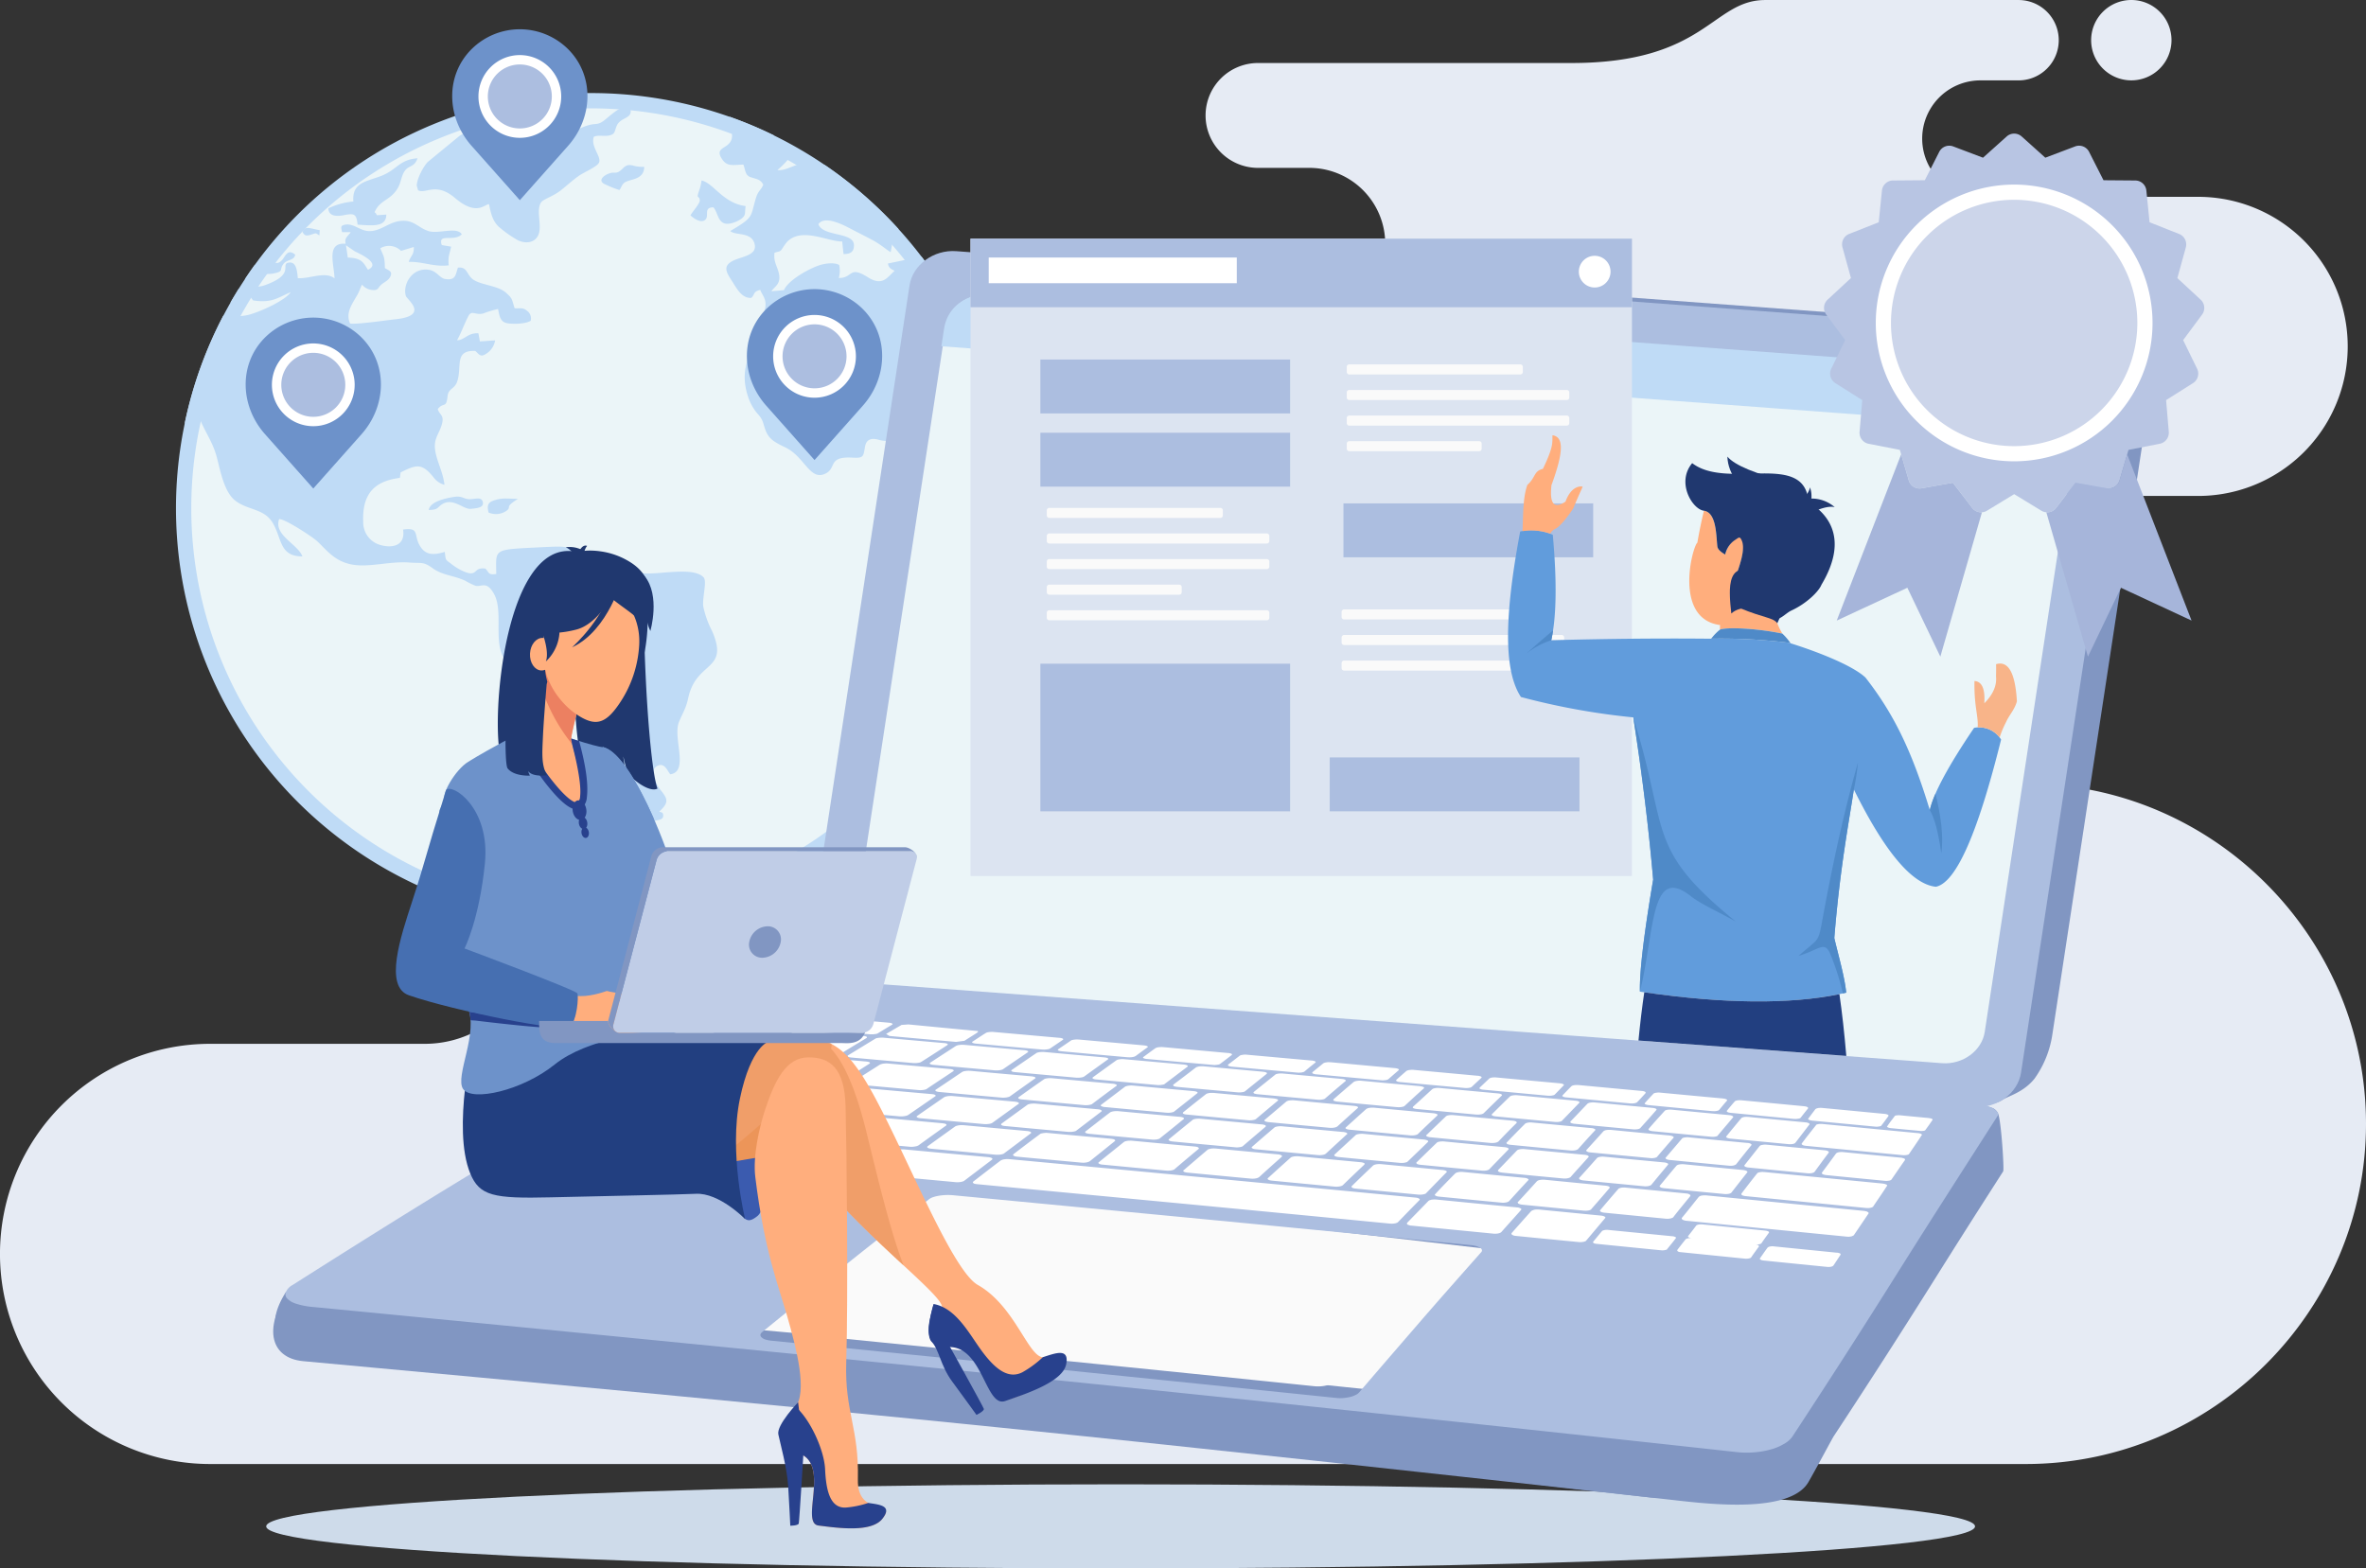 <?xml version="1.0" encoding="UTF-8"?>
<svg xmlns="http://www.w3.org/2000/svg" xmlns:xlink="http://www.w3.org/1999/xlink" id="Grupo_7955" data-name="Grupo 7955" width="625" height="414.361" viewBox="0 0 625 414.361">
  <rect x="0" y="0" width="625" height="414.361" fill="#333333" stroke="none"/>
  <defs>
    <clipPath id="clip-path">
      <rect id="Rectángulo_3675" data-name="Rectángulo 3675" width="625" height="414.361" fill="none"></rect>
    </clipPath>
  </defs>
  <g id="Grupo_7954" data-name="Grupo 7954" clip-path="url(#clip-path)">
    <path id="Trazado_23667" data-name="Trazado 23667" d="M563.011,21.23a10.615,10.615,0,1,1,10.613-10.615A10.617,10.617,0,0,1,563.011,21.23M112.224,275.768H55.5a55.5,55.5,0,0,0,0,111.01H535.12c49.436,0,89.88-40.449,89.88-89.877v0c0-49.431-40.444-89.877-89.88-89.877a38,38,0,0,1,0-76h45.737a39.512,39.512,0,0,0,0-79.023H523.023a15.383,15.383,0,0,1,0-30.765h10.2a10.615,10.615,0,0,0,0-21.23h-66.9c-14.089,0-15.659,16.644-51.247,16.644H332.551a13.852,13.852,0,1,0,0,27.7h13.3a20.072,20.072,0,1,1,0,40.144H305.816c-54.063,0-61.7,14.128-71.168,42.229S176,157.088,176,157.088h-67.24a30.246,30.246,0,1,0,0,60.492h3.46a29.094,29.094,0,0,1,0,58.188" fill="#e6ebf4" fill-rule="evenodd"></path>
    <path id="Trazado_23668" data-name="Trazado 23668" d="M254.551,160.846c124.658,0,225.708,4.971,225.708,11.108s-101.05,11.108-225.708,11.108S28.84,178.09,28.84,171.954s101.053-11.108,225.711-11.108" transform="translate(41.472 231.298)" fill="#cedbea" fill-rule="evenodd"></path>
    <path id="Trazado_23669" data-name="Trazado 23669" d="M128.754,10.085A109.688,109.688,0,1,1,19.068,119.773,109.689,109.689,0,0,1,128.754,10.085" transform="translate(27.42 14.502)" fill="#bfdbf6" fill-rule="evenodd"></path>
    <path id="Trazado_23670" data-name="Trazado 23670" d="M126.371,11.743A105.646,105.646,0,1,1,20.725,117.389,105.643,105.643,0,0,1,126.371,11.743" transform="translate(29.803 16.887)" fill="#ebf5f8" fill-rule="evenodd"></path>
    <path id="Trazado_23671" data-name="Trazado 23671" d="M177.776,50.568a17.923,17.923,0,0,1,1.256-1.8c3.876-4.12,10.837-.085,14.628-.185l.356,3.321c1.792.041,2.828-.563,2.745-2.448-.156-3.425-8.226-2.084-9.389-5.442,1.921-2.679,7.689.819,9.993,1.98,1.672.851,3.291,1.665,4.813,2.511,1.626.909,3.5,2.467,4.274,2.909.441-1.792.629-5.047,1.477-6.1a2.917,2.917,0,0,1,.636.02,110.335,110.335,0,0,0-19.5-16.954,4.031,4.031,0,0,1-1.582.419c-2.333.171-3.05-1.292-5.9-.395-1.429.449-3.411,1.553-5.03,1.314A23.74,23.74,0,0,0,179.39,26.9c2.453-4.369-5.108-1.126-3.752-6.344a109.256,109.256,0,0,0-11.724-4.93,3.947,3.947,0,0,0,.132,2.226c.575,2.2,1.017,3.784-.592,5.166-1.319,1.141-3.252,1.348-1.438,3.942,1.341,1.916,2.874,1.385,5.554,1.314.541,1.507.471,2.845,1.88,3.316,1.682.563,2.665.578,3.364,2.019-.485,1.241-1.351,1.633-1.87,3.294-1.631,5.225-.363,5.134-6.846,8.918,1.287,1.253,5.427.168,6.37,3.228.929,2.991-2.733,3.435-4.991,4.347-3.564,1.443-2.577,3.143-.878,5.727,1.068,1.614,2.479,4.583,5.061,4.359,1.087-1.056.368-1.592,2.358-2.1.536,1.468,1.672,2.316,1.341,4.591-.219,1.512-1.185,2.921-1.677,4.274-.539,1.5-.692,3.194-1.192,4.72-1.331,4.064-3.874,7.689-1.787,14.333a13.579,13.579,0,0,0,1.943,3.957c.878,1.236,1.716,1.68,2.265,3.64.97,3.523,1.982,4.3,5.739,6.1,5.032,2.406,6.4,8.682,10.349,7.029,3.464-1.446.529-4.749,7.507-4.32,2.943.183,2.735-.449,3.2-2.972.351-1.889,1.716-2.306,3.63-1.743s3.7.09,5.312.6c3.074.973.727,5.039,2.618,8.723,1.014,1.977,3.472,6.046,4.659,7.163,1.846,1.741,4.671,3.7,2.587,7.88-1.38,2.765-3.243,5.356-1.358,8.848,4.937,9.13,8.411,6.2,8.2,15.467-.078,3.386,1.741,7.316,3.762,8.338.5-.349.746-.641,1.18-.97A109.831,109.831,0,0,0,214.59,52.569l-8.828,1.841c.154,1.17.824,1.47,1.763,1.924-1.889,1.568-3.065,4.254-7.1,1.7-5.027-3.182-3.9.275-7.66.2a7.157,7.157,0,0,0,.1-3.435c-1.26-.748-3.686-.395-4.974-.007-2.782.841-8.453,3.952-9.62,6.656l-3.3.29c.826-1.273,2.538-1.858,1.994-4.588-.393-1.98-1.495-3.116-1.182-5.573,1.148-.436,1.321-.112,1.994-1M20.035,96.368A108.991,108.991,0,0,1,30.153,68.226c2.15.032,4.605.354,7.051-.349,3.394-.975,9.464-3.857,10.783-5.893-3.54,1.494-4.893,2.916-9.93,2.182-.483-.51-.836-1.3-1.338-1.921-.963,1.048-1.121,2.833-2.633,3.065a2.3,2.3,0,0,1-2-.617c.692-1.214,1.419-2.411,2.155-3.6,2.245-.432,5.164-.329,6.831-.922,7.758-2.76,4.53-5.083,5.954-5.9,2.436-.729,2.623,1.9,2.838,4.013,3.065.224,7.251-1.9,9.686.054-.068-3.652-2.328-9.581,2.933-9.14-.217-1.275.076-1.524.868-2.443.544-.634.129-.041.463-.627l-2.262,0c-.168-.99-.549-1.609.458-1.894,2.362-.68,4.079,1.434,6.414,1.6,3.013.212,5.117-2.055,7.945-2.575,3.95-.729,5.052,1.6,7.936,2.562,2.694.9,7.551-1.26,8.867.873-2.087,2.128-6.395-.473-5.286,2.843l2.47.424c-.436,2.116-.836,2.428-.646,4.937-3.972.458-6.709-1-10.557-.917.546-1.7,1.412-1.77,1.351-3.937l-3.369,1.026c-.041-.029-.093-.088-.119-.107a4.507,4.507,0,0,0-5.376-.568c.948,2.262,1.173,2.228,1.217,5.2.834.639,2.189.785,1.421,2.314-.495.983-1.46,1.348-2.28,2.014-1.051.853-.763,1.7-2.565,1.473a3.846,3.846,0,0,1-2.606-1.412c-.468.929-.651,1.638-1.163,2.567-1.392,2.514-3.277,4.8-2,7.728,2.109.241,9.469-.868,12.058-1.146,8.969-.944,3.021-5.188,2.706-6.1-.975-2.806,1.455-7.624,6.012-6.968,2.148.31,2.874,2.18,4.281,2.426,3.013.529,2.784-1.309,3.445-2.984,2.245-.3,2.3,1.507,3.557,2.757,1.88,1.875,6.79,1.787,9.133,3.874,1.8,1.6,1.47,1.643,2.289,4.1,1.392.1,2.1-.268,3.174.6a2.467,2.467,0,0,1,1.053,2.706c-1.151.751-4.089.914-5.868.695-2.236-.278-2.319-1.848-2.757-3.808a28.235,28.235,0,0,0-3.925,1.187c-2.009.517-3.008-.961-3.859.61-1.068,1.965-1.955,4.586-3.043,6.453,1.946.044,2.728-1.987,5.644-1.838l.393,2.15,4.02-.271A5.1,5.1,0,0,1,100,77.99c-1.865,1.363-2.067.578-3.245-.485-5.668-.224-3.469,4.084-4.776,8.048-.683,2.067-2.333,1.826-2.553,3.854-.375,3.491-.97,1.438-2.6,3.452.531,1.814,2.07,1.5.8,4.9-.6,1.6-1.582,2.921-1.565,4.871.022,3.24,2.138,6.488,2.536,10.257a5.341,5.341,0,0,1-2.909-2.024c-3.074-3.767-4.474-3.364-8.672-1.26l-.193,1.443c-6.843.863-10,4.306-9.686,11.685a6.193,6.193,0,0,0,4.618,6.071c3,.839,6.583.241,5.915-4.1,4.483-.661,2.716,1.48,4.476,4.354,1.421,2.321,3.379,2.516,6.531,1.543.288,2.1.068,1.992,1.48,2.982a15.722,15.722,0,0,0,2.694,1.782c4.876,2.426,2.989-.868,6.551-.346,1.08,1,.588,1.729,2.874,1.424-.024-6.561-1.041-6.427,10.537-7.007,10-.5,7.177-.315,11.264,2.126a6.2,6.2,0,0,0,3.4.844c6.044.234,8.679,3.362,13.941,3.854,4.032.375,12.992-1.819,15.647,1.09.939,1.036-.4,5.42-.1,7.677a25.187,25.187,0,0,0,2.3,6.422c4.72,10.744-4.179,7.8-6.285,17.8-.578,2.743-1.509,3.993-2.443,6.317-1.675,4.164,2.74,13.051-2.262,13.789-.727-.661-1.47-3.362-3.577-2.145s-.11,4.971,1.039,6.368c1.96,2.387,2.119,3.308-.4,5.627l.834.312a1.394,1.394,0,0,1,.161,1.131c-.341,1.214-3.272.6-5.576,2.4a32.317,32.317,0,0,0,1.782,11.222c.417,1.409.785,3.84,1.782,4.583,1.609,1.2,4.618-.89,4.779,1.9-1.914.885-6.492,1.743-8.986.666-1.59-.688-3.452-3.638-4.493-5.678l-6.149-14.182c-.907-3.221.4-6.2.149-9.589a20.633,20.633,0,0,0-2.248-7.921c-2.087-4.325-4.313-9.884-6.363-13.945-2.96.09-4.932.176-6.575-1.477-.561-.568-1.226-1.529-1.814-2.209A27.041,27.041,0,0,0,108.7,162.3c-.817-.627-1.612-.97-2.465-1.551-5.79-3.954-1.6-13.76-4.564-19.08-1.992-3.569-3.306-1.69-4.944-2.143a22.734,22.734,0,0,1-2.692-1.331c-2.979-1.375-6-1.419-8.55-3.277-2.482-1.807-2.848-1.263-6.224-1.512-5.115-.375-10.52,1.353-15.035.546-4.9-.878-7.031-4.235-9.464-6.358-1.182-1.034-8.3-5.756-9.842-5.656-1.49,4.286,4.974,6.6,6.151,9.859-6.015-.029-5.376-4.479-7.709-8.645-2.3-4.091-6.531-3.43-10-6.078-2.906-2.226-3.93-7.7-4.839-11.247-1.187-4.618-3.474-7.221-4.793-11.069l-.232.57a23.1,23.1,0,0,1-.848,3.33,2.709,2.709,0,0,1-2.621-2.3M35.889,58.533c1.212-.141,1.575-.919,2.67-1.336.929-.349,3.069.2,4.842-.151,3.055-.6,1.353-.992,2.767-2.638.951-1.1,2.777-.795,3-2.338-2.055-1.707-2.6.492-3.455,1.414-2.065,2.221-2.633-1.114-4.188.271-.651.583-.239,1.068-1.677,1.012a5.885,5.885,0,0,0-1.37.024q-1.335,1.843-2.592,3.742m7.533-5.863c2.616.987,3.811-5.871.2-1.014-.734.983-.2,1.014-.2,1.014m7.692-6.534c.529.919.992,1.034,2.121.688,1.529-.468,1.2-.59,2.323.183l.1-1.412c-2.255-.31-3.974-1.373-4.547.541m49.138,74.059a4.887,4.887,0,0,0,4.676-.41c1.57-1.148-.546-.817,2.587-2.874.051-.032.115-.078.158-.11l.317-.234c-1.948.063-3.694-.3-5.607.222-2.043.556-2.692,1.1-2.131,3.406m-15.8-.666c2.533-.071,2.126-.563,3.406-1.441,2.93-2,5.771,1.346,7.685,1.141,1.275-.137,3.418-.232,3.225-1.616-.222-1.6-1.726-1.039-3.2-.944-1.936.122-2.05-.973-4.471-.59-2.338.368-6.317,1.27-6.644,3.45m50.35-84.538c.541-.573.558-1.256,1.209-1.831,1.351-1.192,5.31-.619,5.364-4.293a9.043,9.043,0,0,1-2.567-.227c-2.375-.729-2.584.388-3.864,1.324-1.039.758-1.319.239-2.528.566-1.3.346-3.35,1.653-1.792,2.753a27.248,27.248,0,0,0,4.179,1.709m18.78,6.712c.541-1.051,2.562-3.128,2.465-4.047-.149-1.387-1.048-.037-.151-2.562a11.939,11.939,0,0,0,.617-2.618c3.145.649,5.671,6.019,11.646,6.763-.295,1.9.183,2.367-1.185,3.384a7.524,7.524,0,0,1-3.191,1.27c-3.018.354-2.835-2.921-4.145-4.323-2.93.017-.736,2.584-2.418,3.477-1.2.641-2.977-.746-3.638-1.343M64.531,38.029a19.176,19.176,0,0,0-6.614,1.816c.112,2.172,2.258,2.167,4.281,1.763,2.792-.561,3.152-.09,3.452,2.54,3.859.232,7.558.746,7.592-2.657l-2.487.161c-.492-.809-.007-.31-.617-.787,1.451-3.377,4.162-3,6.168-6.441.814-1.4.909-3.255,1.846-4.532,1.09-1.487,2.521-.875,3.323-3.272-4.778.327-5.4,3.016-9.53,4.632-3.972,1.551-7.8,1.69-7.414,6.778m17.1-2.969c2.019,1.085,4.7-2.26,9.75,2.038,5.707,4.866,7.77,1.672,8.989,1.629.544,2.77,1.051,4.52,2.56,5.958a31.007,31.007,0,0,0,5.132,3.62c2.64,1.153,4.986.273,5.542-2.075.6-2.484-.753-5.742.444-7.863.519-.931,3.177-1.633,5.249-3.26,1.685-1.321,3.018-2.6,4.844-3.889,1.292-.914,4.788-2.345,5.288-3.474.7-1.57-2.265-4.191-1.377-6.812,1.1-.556,2.721-.039,4.111-.358,1.594-.361,1.312-1.09,1.948-2.565,1.075-2.489,4.791-1.726,3.355-5.015-2.2-.695-5.61,2.894-6.934,3.806-2.055,1.416-2.033-.017-6.439,2.07a6.02,6.02,0,0,1-1.017.4c-.883.183-.973-.022-1.117-.083-.319-1.536.322-2.509.775-3.811.578-1.7,1.434-2.743,1.329-3.689-.31-2.8-4.527.531-6.98.612-1.609.054-2.989-.59-4.371.154-1.733.926-.778,2.6-2.28,2.918-2.635.551-4.839-3.628-7.263.778-1.563,2.838-3.016,2.75-6.9,3.213a8.435,8.435,0,0,0-3.689,1.324L84.14,27.624c-1.124,1.229-2.809,4.3-2.865,6.227ZM64.816,51.133,62.59,49.6l.471,3.25c3.789.066,4.2,1.5,5.329,3.213,3.767-1.75-2.694-4.425-3.574-4.93" transform="translate(28.81 15.205)" fill="#bfdbf6" fill-rule="evenodd"></path>
    <path id="Trazado_23672" data-name="Trazado 23672" d="M399.856,357.37c-55.979-6.195-108.976-13.389-167.384-19.463Q142.959,328.6,49.948,319.557c-7.563-.731-27.469-.98-17.307-17.2-.339-.2,11.576,1.758,11.368,1.526a1.587,1.587,0,0,1-.383-1.721,3.886,3.886,0,0,1,1.76-1.868c19.436-12.334,39.323-24.826,59.921-37.058,21.03-12.485,42.719-24.763,64.863-37.158a10.614,10.614,0,0,1,2.614-.939,26.368,26.368,0,0,1,3.613-.627q1.924-.219,4.135-.278l.115,0a8.83,8.83,0,0,1-.3-4.02l28.042-184c.829-5.454,6.358-9.508,12.353-9.062l289.95,21.591c10.934,3.489,16.042,5.4,14.257,17.107L500.323,227.446l-1.022,6.7a26.789,26.789,0,0,1-4.73,11.815c-2.969,3.706-7.065,4.637-8.421,5.576-2.969,2.053-8.677.688-2.787,2.145a2.867,2.867,0,0,1,1.519,1.356c.846,1.451,1.721,14.93,1.409,15.418-1.512,2.355-.778,1.209-2.167,3.384-.441.692-.885,1.38-1.321,2.065-4.5,7.031-8.721,13.67-14.065,22.191q-13.257,21.138-27.181,42.292c-.349.483-4,7.414-6.68,12.1-4.81,8.418-26.2,5.861-35.022,4.888m-71-70.334,30.382,3.5-.078-.061a4.039,4.039,0,0,0-1.048-.463,8.831,8.831,0,0,0-1.475-.275l-.046,0Z" transform="translate(42.869 39.003)" fill="#8196c2" fill-rule="evenodd"></path>
    <path id="Trazado_23673" data-name="Trazado 23673" d="M396.405,253.316,96.46,230.976c-5.993-.444-10.181-5.227-9.35-10.679l28.037-184c.831-5.449,6.366-9.506,12.358-9.06L427.451,49.574c6,.446,10.179,5.23,9.35,10.678l-28.037,184c-.831,5.451-6.363,9.511-12.358,9.062" transform="translate(125.114 39.118)" fill="#acbee0" fill-rule="evenodd"></path>
    <path id="Trazado_23674" data-name="Trazado 23674" d="M380.458,234.953,100.807,214.125c-5.468-.41-9.286-4.766-8.528-9.742L117.293,40.24c.756-4.974,5.8-8.677,11.271-8.267L408.215,52.8c5.468.4,9.286,4.766,8.526,9.74L391.729,226.686c-.756,4.974-5.8,8.674-11.271,8.267" transform="translate(132.559 45.932)" fill="#ebf5f8" fill-rule="evenodd"></path>
    <path id="Trazado_23675" data-name="Trazado 23675" d="M402.523,63.3l-.709,4.657L102,45.629l.707-4.659c.831-5.451,5.646-9.567,12.722-9.04L392.813,52.587c7.465.558,10.7,4.249,9.711,10.713" transform="translate(146.677 45.85)" fill="#bfdbf6" fill-rule="evenodd"></path>
    <path id="Trazado_23676" data-name="Trazado 23676" d="M214.53,44.381a3.2,3.2,0,0,1-3.443,2.523,2.652,2.652,0,0,1-2.6-2.972,3.194,3.194,0,0,1,3.44-2.526,2.659,2.659,0,0,1,2.606,2.974M236.235,46a3.2,3.2,0,0,1-3.44,2.523,2.657,2.657,0,0,1-2.606-2.974,3.2,3.2,0,0,1,3.442-2.526,2.656,2.656,0,0,1,2.6,2.977m-10.854-.809a3.194,3.194,0,0,1-3.44,2.523,2.654,2.654,0,0,1-2.6-2.974,3.193,3.193,0,0,1,3.44-2.523,2.653,2.653,0,0,1,2.6,2.974" transform="translate(299.758 59.529)" fill="#fff" fill-rule="evenodd"></path>
    <path id="Trazado_23677" data-name="Trazado 23677" d="M129.2,128.165q44.48,4.93,88.1,9.862,43.27,4.908,85.82,9.876c-8.316,6.868-16.593,13.724-24.712,20.589q-12.127,10.254-24.136,20.562c-28.942-3.162-58.307-6.363-87.819-9.5q-44.758-4.747-90.477-9.462,12.832-10.474,26.04-20.955c8.869-7.012,17.963-13.982,27.181-20.974" transform="translate(109.255 184.302)" fill="#fafafa" fill-rule="evenodd"></path>
    <path id="Trazado_23678" data-name="Trazado 23678" d="M393.438,194.855c-56.006-6.195-113.409-12.522-172.062-18.495-59.931-6.1-121.31-11.744-183.838-17.52-9.1-.839-10.608-9.455-3.311-19.226,69.876,6.139,138.367,12.046,205.3,18.631,65.326,6.429,129.146,13.316,191.379,20.021-12.843,10.047-29.488,17.461-37.467,16.588" transform="translate(42.566 200.767)" fill="#8196c2" fill-rule="evenodd"></path>
    <path id="Trazado_23679" data-name="Trazado 23679" d="M475.872,135.844q-73.564-6.945-148.977-13.858-76.406-6.945-154.772-13.782a38.628,38.628,0,0,0-4.181-.146q-2.209.062-4.135.28a26.02,26.02,0,0,0-3.613.624,10.613,10.613,0,0,0-2.614.939c-22.144,12.395-43.833,24.675-64.863,37.158-20.6,12.231-40.486,24.724-59.921,37.058a3.859,3.859,0,0,0-1.758,1.87,1.591,1.591,0,0,0,.38,1.721,5.636,5.636,0,0,0,2.423,1.37,19.574,19.574,0,0,0,4.276.829l.049,0q98.717,9.526,193.88,19.082,93.173,9.486,182.378,19.275a23.468,23.468,0,0,0,4.564.041,22.356,22.356,0,0,0,4.276-.748,13.421,13.421,0,0,0,3.423-1.416,6.6,6.6,0,0,0,2.28-1.936q13.9-21.152,27.181-42.292c8.84-14.089,17.914-28.188,26.945-42.3a.96.96,0,0,0,.046-1.209,3.687,3.687,0,0,0-1.377-1.1,12.018,12.018,0,0,0-2.521-.9,22.343,22.343,0,0,0-3.369-.558M159.341,198.825a7.754,7.754,0,0,1-1.663-.327,2.394,2.394,0,0,1-.951-.546.9.9,0,0,1-.334-.695,1.291,1.291,0,0,1,.527-.763c14.35-11.68,28.985-23.366,44.047-35.061a3.812,3.812,0,0,1,1.046-.539,10.964,10.964,0,0,1,1.521-.368,14.788,14.788,0,0,1,3.613-.149q34.712,3.295,69.044,6.595,34.072,3.266,67.813,6.588h.044a8.882,8.882,0,0,1,1.475.273,4.14,4.14,0,0,1,1.046.463,1.022,1.022,0,0,1,.427.568.7.7,0,0,1-.239.622c-5.461,6.173-10.927,12.334-16.249,18.49s-10.647,12.314-15.92,18.47a2.845,2.845,0,0,1-1,.731,6.477,6.477,0,0,1-1.475.519,12.39,12.39,0,0,1-1.8.28,9.953,9.953,0,0,1-1.855-.037q-36.566-3.774-73.7-7.565-37.419-3.774-75.415-7.55" transform="translate(44.472 155.379)" fill="#acbee0" fill-rule="evenodd"></path>
    <path id="Trazado_23680" data-name="Trazado 23680" d="M253.383,142.453h0l-.049,0q-29.936-2.926-60.111-5.846-30.291-2.929-61.065-5.844a11.384,11.384,0,0,0-1.568-.041,12.768,12.768,0,0,0-1.519.163,8.277,8.277,0,0,0-1.38.339,3.438,3.438,0,0,0-.948.471q-20.1,15.564-39.347,31.111a1.061,1.061,0,0,0-.427.663c-.1.222.046.427.236.614a2.249,2.249,0,0,0,.856.493,7.765,7.765,0,0,0,1.473.288q33.714,3.354,67,6.7,33,3.324,65.624,6.692a9.719,9.719,0,0,0,1.663.029,9.409,9.409,0,0,0,1.568-.237,6.927,6.927,0,0,0,1.331-.475,2.7,2.7,0,0,0,.9-.631q13.9-16.38,28.132-32.777a.678.678,0,0,0,.188-.553.863.863,0,0,0-.38-.512,2.807,2.807,0,0,0-.9-.4,5.74,5.74,0,0,0-1.282-.251" transform="translate(125.018 187.967)" fill="#fafafa" fill-rule="evenodd"></path>
    <path id="Trazado_23681" data-name="Trazado 23681" d="M382.895,133.8c-5.466-.522-10.93-1.041-16.444-1.56-.19-.01-.378-.022-.617-.017a5.181,5.181,0,0,0-.524.049c-.141.032-.283.076-.427.119a.59.59,0,0,0-.236.168c-.712.807-1.377,1.614-2.043,2.421a.261.261,0,0,0-.049.18.545.545,0,0,0,.193.176,1.184,1.184,0,0,0,.378.144,3.888,3.888,0,0,0,.57.085q8.268.8,16.537,1.587c.237.007.429.02.617.015a4.429,4.429,0,0,0,.522-.063,2.173,2.173,0,0,0,.478-.1,1.1,1.1,0,0,0,.237-.168c.617-.819,1.285-1.643,1.95-2.462v-.178a1.01,1.01,0,0,0-.57-.307,3.938,3.938,0,0,0-.571-.083M164.683,113.946c-6.129-.578-12.212-1.158-18.295-1.748-.619.051-1.236.09-1.807.129-1.377.792-2.709,1.582-4.086,2.375.285.188.57.373.9.549,5.844.527,11.693,1.056,17.583,1.565.712-.1,1.426-.19,2.187-.285,3.325-2.143,3.894-2.333,3.516-2.584m226.954,58.561c-5.559-.561-11.168-1.119-16.727-1.68a2.81,2.81,0,0,0-.475-.02c-.188.02-.285.034-.475.066a1.859,1.859,0,0,0-.38.117c-.046.056-.19.112-.237.168-.712.943-1.331,1.875-2,2.806a.312.312,0,0,0-.046.19c0,.071.1.124.19.178a.955.955,0,0,0,.283.146c.144.037.334.063.475.085,5.61.573,11.31,1.143,16.917,1.7a3.091,3.091,0,0,0,.475,0,1.605,1.605,0,0,0,.475-.063,1.853,1.853,0,0,0,.38-.119,2.18,2.18,0,0,0,.236-.18c.619-.929,1.236-1.872,1.855-2.816a.293.293,0,0,0,.049-.2c-.049-.054-.049-.122-.144-.176a1.27,1.27,0,0,0-.38-.132,1.776,1.776,0,0,0-.475-.085m-18.819-5.812h0a2.532,2.532,0,0,1,.427.09,1.474,1.474,0,0,1,.334.129c.049.054.1.124.144.178a.252.252,0,0,1-.049.178c-.666.919-1.331,1.833-1.948,2.738,0,.068-.141.124-.236.168a1.269,1.269,0,0,1-.383.115,2.12,2.12,0,0,1-.427.063,3.437,3.437,0,0,1-.522,0c.19.027.334.049.475.076a2.25,2.25,0,0,1,.285.146c.1.054.141.107.1.176.093.054.093.122,0,.178-.666.943-1.38,1.877-2,2.806a.439.439,0,0,1-.236.183,2.254,2.254,0,0,1-.383.117,2.614,2.614,0,0,1-.475.061c-.188,0-.378.007-.522,0q-8.481-.856-16.961-1.716a3.156,3.156,0,0,1-.524-.073,2.234,2.234,0,0,1-.285-.144c-.049-.054-.144-.122-.144-.176v-.193c.712-.919,1.426-1.85,2.184-2.782a.589.589,0,0,1,.241-.171,1.36,1.36,0,0,1,.378-.115,2.18,2.18,0,0,1,.475-.063,4.315,4.315,0,0,1,.478,0,2.362,2.362,0,0,1-.383-.076,1.116,1.116,0,0,1-.38-.144l-.141-.161c0-.071-.049-.124.046-.2.714-.9,1.424-1.809,2.092-2.711a.535.535,0,0,1,.239-.168c.139-.044.234-.088.378-.12a4.306,4.306,0,0,1,1-.041c5.561.558,11.122,1.1,16.727,1.648m-19.531,1.967c5.607.573,11.264,1.131,16.871,1.687Zm16.871,1.687-16.871-1.687c5.607.573,11.264,1.131,16.871,1.687M348.2,168.16q-8.484-.834-16.964-1.672a3.642,3.642,0,0,0-.524-.02c-.193.017-.332.034-.522.066l-.38.115a1.3,1.3,0,0,0-.239.168c-.758.922-1.521,1.841-2.28,2.757-.051.071-.1.139-.051.193,0,.068.051.124.144.176a.59.59,0,0,0,.336.146,1.894,1.894,0,0,0,.427.076c5.7.571,11.4,1.141,17.154,1.712.193.012.334.01.522,0a3.746,3.746,0,0,0,.858-.18c.09-.056.188-.115.141-.166.761-.922,1.521-1.853,2.231-2.784a.428.428,0,0,0,.1-.2c-.049-.066-.1-.119-.144-.176-.141-.054-.236-.09-.332-.129a3.775,3.775,0,0,0-.475-.09m67.811-31.214c-2.565-.244-5.178-.485-7.746-.741-.19-.01-.334-.007-.475,0a3.875,3.875,0,0,0-.429.034,1.824,1.824,0,0,0-.332.088c-.049.044-.141.085-.141.141-.668.887-1.38,1.78-1.948,2.655a.175.175,0,0,0-.049.151c.1.037.1.1.239.132a1.338,1.338,0,0,0,.283.117c.144.027.239.054.427.076,2.567.256,5.183.5,7.8.741a2.979,2.979,0,0,0,.473.02,3.423,3.423,0,0,0,.38-.034,1.393,1.393,0,0,0,.383-.1c.093-.041.139-.085.139-.124.666-.892,1.285-1.78,1.9-2.682.046-.041,0-.1,0-.137a.692.692,0,0,0-.193-.146.97.97,0,0,0-.283-.1c-.144-.027-.239-.051-.429-.076M186.257,115.74h0a1.9,1.9,0,0,1,.522.073c.144.041.285.093.383.132.046.056.093.107.141.163-.049.054-.1.11-.141.166-1.095.761-2.233,1.524-3.328,2.267a3.45,3.45,0,0,1-.334.158,5.157,5.157,0,0,1-.57.1,4.118,4.118,0,0,1-.617.051c-.141,0-.38,0-.617-.015-5.893-.512-11.644-1.041-17.488-1.568a1.8,1.8,0,0,1-.522-.088,1.158,1.158,0,0,1-.38-.132.281.281,0,0,1-.1-.163c-.049-.054.046-.11.144-.166,1.139-.746,2.277-1.5,3.467-2.255a1.344,1.344,0,0,1,.334-.144,3.93,3.93,0,0,1,.522-.1,5.044,5.044,0,0,1,.663-.041,2.845,2.845,0,0,1,.57.017c5.8.514,11.6,1.029,17.346,1.543m217.924,20.087h0a2.659,2.659,0,0,1,.522.083c.144.041.241.08.383.132a.672.672,0,0,1,.19.176c.046.054-.049.122,0,.18-.619.831-1.19,1.651-1.85,2.472,0,.068-.051.127-.2.166a1.287,1.287,0,0,1-.427.122c-.141.027-.38.044-.522.061a4.049,4.049,0,0,1-.571-.029q-8.268-.779-16.537-1.573c-.19-.022-.332-.049-.524-.088a1.157,1.157,0,0,1-.378-.141.572.572,0,0,1-.193-.178c-.044-.054-.044-.122.049-.178l1.853-2.46a2.779,2.779,0,0,1,.285-.156,2.407,2.407,0,0,1,.429-.119,2.38,2.38,0,0,1,.475-.049,4.58,4.58,0,0,1,.619.017c5.51.519,10.927,1.041,16.391,1.563M134.462,115.221c-5.371-.468-10.739-.934-16.062-1.416-.239-.007-.429-.022-.666-.015a5.568,5.568,0,0,0-.666.054,2.8,2.8,0,0,0-.57.09,1.944,1.944,0,0,0-.38.158q-3.778,2.187-7.412,4.345c-.1.056-.19.124-.19.178a.154.154,0,0,0,.093.163.8.8,0,0,0,.334.146c.19.039.38.061.57.088,5.417.478,10.881.958,16.347,1.436a5.044,5.044,0,0,0,.666.029,4.558,4.558,0,0,0,.666-.051c.188-.034.378-.061.57-.107a1.859,1.859,0,0,0,.378-.156c2.328-1.455,4.752-2.911,7.178-4.381a.169.169,0,0,0,.093-.18.157.157,0,0,0-.093-.163,1.7,1.7,0,0,0-.383-.129,2.578,2.578,0,0,0-.473-.088M280.25,157.942q-53.1-5.087-107.25-10.154c-.19-.01-.427-.02-.666-.015a4.072,4.072,0,0,0-.617.063,2.414,2.414,0,0,0-.573.137,2.181,2.181,0,0,0-.427.2c-2.421,1.838-4.8,3.677-7.175,5.517a.325.325,0,0,0-.141.236.272.272,0,0,0,.141.2.579.579,0,0,0,.334.171,5.3,5.3,0,0,0,.617.1q27.585,2.622,54.982,5.212,27.153,2.589,54.124,5.212c.236.007.427.02.666.015a6.319,6.319,0,0,0,.663-.08,3.132,3.132,0,0,0,.475-.146.725.725,0,0,0,.334-.212c1.853-1.911,3.706-3.823,5.605-5.749.1-.085.144-.154.1-.236,0-.066-.1-.134-.188-.2a1.1,1.1,0,0,0-.38-.171,3.762,3.762,0,0,0-.619-.1m49.043,4.766h0a2.314,2.314,0,0,1,.57.1,1.138,1.138,0,0,1,.427.171.551.551,0,0,1,.19.2.258.258,0,0,1-.1.234c-1.663,1.965-3.279,3.913-4.942,5.863a.443.443,0,0,1-.283.21,2.123,2.123,0,0,1-.478.146,3.689,3.689,0,0,1-.619.078,3.263,3.263,0,0,1-.617-.015c-5.559-.531-11.12-1.08-16.632-1.626a2.291,2.291,0,0,1-.573-.115c-.139-.051-.234-.1-.378-.171a.29.29,0,0,1-.144-.217.214.214,0,0,1,0-.234c1.714-1.936,3.423-3.872,5.183-5.824a1.648,1.648,0,0,1,.378-.2,2.7,2.7,0,0,1,.429-.146,3.38,3.38,0,0,1,.666-.078c.19,0,.332.007.57.017,5.464.534,10.881,1.065,16.347,1.6m-22.144-2.16h0a2.316,2.316,0,0,1,.571.1,2.012,2.012,0,0,1,.38.158c.141.066.19.134.19.217a.473.473,0,0,1-.1.222c-1.711,1.936-3.472,3.874-5.183,5.812-.093.083-.236.154-.283.21-.239.073-.38.115-.57.161a4.059,4.059,0,0,1-.617.066,2.679,2.679,0,0,1-.619-.017c-7.221-.707-14.492-1.417-21.715-2.126a1.279,1.279,0,0,1-.524-.1,3.1,3.1,0,0,1-.473-.168,1.755,1.755,0,0,1-.141-.217c0-.083.044-.151.044-.232,1.855-1.914,3.757-3.84,5.607-5.768a.9.9,0,0,1,.332-.2c.144-.056.334-.1.478-.146.19-.029.427-.049.617-.063a5.32,5.32,0,0,1,.666.012c7.08.7,14.209,1.4,21.337,2.077M167.487,147.266h0a2.36,2.36,0,0,1,.57.115.7.7,0,0,1,.38.156c.093.056.093.124.141.19,0,.071-.1.154-.141.222l-7.27,5.52a1.346,1.346,0,0,1-.383.2,4.826,4.826,0,0,1-.566.149,6.214,6.214,0,0,1-.668.066,4.014,4.014,0,0,1-.714-.015c-7.555-.7-15.062-1.407-22.571-2.111a3.374,3.374,0,0,1-.617-.1,2.436,2.436,0,0,1-.378-.156.39.39,0,0,1-.1-.219,1.356,1.356,0,0,1,.188-.222c2.472-1.814,5.039-3.642,7.6-5.471a1.2,1.2,0,0,1,.432-.188,2.3,2.3,0,0,1,.57-.132,4.357,4.357,0,0,1,.661-.066,6,6,0,0,1,.714.015c7.365.69,14.779,1.368,22.144,2.045M139.643,144.7q-8.557-.775-17.11-1.577a4.223,4.223,0,0,0-.712-.015,6.944,6.944,0,0,0-.712.054c-.144.032-.383.09-.524.132a1.8,1.8,0,0,0-.473.19c-2.662,1.816-5.322,3.63-7.938,5.434a.8.8,0,0,0-.188.222.264.264,0,0,0,.139.2.655.655,0,0,0,.383.158,1.855,1.855,0,0,0,.571.115q8.693.812,17.39,1.612a5.812,5.812,0,0,0,.712.017c.241-.02.478-.037.714-.071a2.414,2.414,0,0,0,.571-.132,2.5,2.5,0,0,0,.427-.2c2.518-1.814,5.086-3.642,7.653-5.471.141-.071.19-.156.141-.222a.182.182,0,0,0-.1-.193.916.916,0,0,0-.38-.158,1.867,1.867,0,0,0-.568-.1m-22.812-2.1h0a2.356,2.356,0,0,1,.524.112,1.064,1.064,0,0,1,.427.144.383.383,0,0,1,.1.2c0,.068-.1.137-.141.2-2.709,1.819-5.417,3.623-8.031,5.427a3.143,3.143,0,0,1-.475.2,3.634,3.634,0,0,1-.57.137,5.539,5.539,0,0,1-.712.066c-.193,0-.475.007-.714-.015q-8.766-.79-17.534-1.612a2.157,2.157,0,0,1-.57-.112.681.681,0,0,1-.38-.156c-.1-.066-.141-.137-.046-.2,0-.068.046-.139.141-.222,2.755-1.792,5.559-3.584,8.316-5.373a1.144,1.144,0,0,1,.475-.188,2.4,2.4,0,0,1,.571-.134c.19-.029.475-.051.712-.068a5.549,5.549,0,0,1,.666.032q8.623.794,17.249,1.56m-23.046-2.1c-5.749-.514-11.546-1.031-17.346-1.558a5.463,5.463,0,0,0-.663-.027c-.285.017-.522.037-.761.066a6.1,6.1,0,0,0-.617.124c-.144.056-.332.115-.475.185-2.9,1.777-5.8,3.557-8.65,5.337-.1.071-.19.154-.19.224a.392.392,0,0,0,.1.2,1.451,1.451,0,0,0,.383.158,3.841,3.841,0,0,0,.568.1c5.9.539,11.739,1.08,17.632,1.621.234.01.475.02.712.015s.522-.037.712-.066c.288-.049.427-.093.617-.137a1.445,1.445,0,0,0,.429-.2q4.206-2.688,8.411-5.376a.688.688,0,0,0,.188-.207c0-.08-.046-.137-.139-.2a1.064,1.064,0,0,0-.334-.158,4.8,4.8,0,0,0-.57-.1m38.255-4.327c-14.828-1.326-29.607-2.657-44.479-4a6.989,6.989,0,0,0-.714-.029c-.236,0-.427.037-.663.056a6.085,6.085,0,0,0-.617.117,2.487,2.487,0,0,0-.432.188c-2.8,1.694-5.6,3.379-8.36,5.061a.274.274,0,0,0-.144.2c-.049.071-.049.124.046.2a1.89,1.89,0,0,0,.38.141,2.349,2.349,0,0,0,.57.1c15.111,1.377,30.222,2.755,45.24,4.12a6.3,6.3,0,0,0,.712.017,6.433,6.433,0,0,0,.714-.068,4.738,4.738,0,0,0,.57-.119,2.4,2.4,0,0,0,.427-.2q3.774-2.553,7.555-5.139c.144-.073.19-.141.19-.2a.18.18,0,0,0-.1-.19,1.049,1.049,0,0,0-.332-.158c-.19-.039-.383-.076-.57-.1m-1.19-7.524h0a4.084,4.084,0,0,1,.524.1.728.728,0,0,1,.332.146c.1.049.144.107.144.173s-.1.124-.144.2c-2.516,1.624-5.037,3.245-7.509,4.866a1.205,1.205,0,0,1-.427.171,2.753,2.753,0,0,1-.571.122,5.87,5.87,0,0,1-.617.066,6.382,6.382,0,0,1-.714-.029c-11.022-.982-22.1-1.982-33.167-2.977a4.761,4.761,0,0,1-.57-.1,1.685,1.685,0,0,1-.383-.141c0-.056-.044-.124-.044-.18a.235.235,0,0,1,.139-.193c2.662-1.6,5.327-3.2,8.031-4.805a2.722,2.722,0,0,1,.429-.173c.19-.044.38-.09.57-.122.236-.017.475-.046.712-.054a5.1,5.1,0,0,1,.666.029q16.325,1.463,32.6,2.906m24.475,9.662h0a3.975,3.975,0,0,1,.614.1,1.111,1.111,0,0,1,.383.144.188.188,0,0,1,.1.19c.046.068-.049.137-.141.21-2.426,1.729-4.849,3.46-7.224,5.188-.144.073-.285.144-.429.2a5.559,5.559,0,0,1-.617.119,3.121,3.121,0,0,1-.619.068,4.118,4.118,0,0,1-.714-.017c-5.654-.517-11.4-1.043-17.105-1.575h-.046c-.19-.022-.38-.061-.573-.1a2.521,2.521,0,0,1-.332-.158.191.191,0,0,1-.1-.193.272.272,0,0,1,.144-.21q3.774-2.575,7.555-5.166c.144-.058.283-.115.427-.171a4.668,4.668,0,0,1,.524-.119,7.224,7.224,0,0,1,.761-.071c.141,0,.427.01.57.02q8.481.779,16.822,1.538m22.381,2.06c-5.561-.507-11.12-1.026-16.73-1.543a5.764,5.764,0,0,0-.663-.015,5.063,5.063,0,0,0-.663.054,3.681,3.681,0,0,0-.573.134,1.275,1.275,0,0,0-.38.171c-2.421,1.743-4.847,3.472-7.224,5.205a.278.278,0,0,0-.141.207.4.4,0,0,0,.1.2,2.524,2.524,0,0,0,.38.158,3.358,3.358,0,0,0,.57.1c5.7.531,11.356,1.063,17.012,1.58.236.01.524.017.712.015a6.153,6.153,0,0,0,.666-.066,5.511,5.511,0,0,0,.57-.134.847.847,0,0,0,.332-.185q3.492-2.615,6.985-5.239a.287.287,0,0,0,.144-.21c-.049-.066-.049-.137-.144-.19a.792.792,0,0,0-.378-.144,2.49,2.49,0,0,0-.57-.1m22.191,2.045h0a5.575,5.575,0,0,1,.57.1.875.875,0,0,1,.378.158.228.228,0,0,1,.144.19c0,.068-.046.137-.144.21q-3.277,2.648-6.558,5.271a2.335,2.335,0,0,1-.427.2,3.623,3.623,0,0,1-.522.129c-.188.032-.427.049-.619.068a6.369,6.369,0,0,1-.712-.029c-5.6-.519-11.261-1.036-16.915-1.565a4.425,4.425,0,0,1-.57-.1,1.737,1.737,0,0,1-.38-.171.236.236,0,0,1-.144-.19c0-.068.1-.139.144-.222,2.282-1.743,4.561-3.484,6.939-5.239a.835.835,0,0,1,.332-.183,4.77,4.77,0,0,1,.568-.122c.193-.032.429-.049.668-.068a4.749,4.749,0,0,1,.617.032c5.561.519,11.12,1.022,16.632,1.529m22.144,2.048a5.129,5.129,0,0,1,.522.1.957.957,0,0,1,.38.158c.046.071.141.122.141.193a.234.234,0,0,1-.1.219c-2.138,1.78-4.276,3.562-6.317,5.325a.886.886,0,0,1-.334.185,4.946,4.946,0,0,1-.57.146,4.174,4.174,0,0,1-.617.051,4.05,4.05,0,0,1-.666-.012q-8.415-.779-16.825-1.582a1.954,1.954,0,0,1-.568-.1.966.966,0,0,1-.38-.158.234.234,0,0,1-.144-.2c0-.066,0-.134.144-.207,2.138-1.751,4.371-3.52,6.558-5.286a1.328,1.328,0,0,1,.332-.185,3.64,3.64,0,0,1,.57-.132,4.454,4.454,0,0,1,.619-.054,4.126,4.126,0,0,1,.714.015q8.261.779,16.535,1.529m21.908,2.067h0a1.977,1.977,0,0,1,.57.1.947.947,0,0,1,.38.158.545.545,0,0,1,.19.19c-.049.068-.049.137-.1.207q-3.065,2.684-5.985,5.373c-.144.071-.241.139-.38.2a4.226,4.226,0,0,1-.524.129,4.416,4.416,0,0,1-.617.066,5.048,5.048,0,0,1-.666-.015c-5.561-.519-11.122-1.051-16.727-1.582a4.5,4.5,0,0,1-.571-.1.747.747,0,0,1-.378-.158.732.732,0,0,1-.193-.2c.049-.071.049-.151.193-.224,2.041-1.765,4.132-3.542,6.222-5.325a.874.874,0,0,1,.332-.183,4.25,4.25,0,0,1,.524-.134,5.17,5.17,0,0,1,.666-.066c.19,0,.378.007.619.017,5.512.519,10.976,1.039,16.442,1.546m21.81,2.07h0a2.553,2.553,0,0,1,.57.085,3.592,3.592,0,0,1,.427.156c.1.068.144.137.144.2-.049.073-.049.139-.1.21-1.9,1.8-3.8,3.606-5.654,5.408a1.012,1.012,0,0,1-.334.2,3.094,3.094,0,0,1-.571.149c-.188.029-.332.046-.566.063a4.877,4.877,0,0,1-.668-.015c-5.559-.519-11.073-1.048-16.63-1.585a4.387,4.387,0,0,1-.573-.1,1.792,1.792,0,0,1-.38-.171.229.229,0,0,1-.141-.19c-.049-.08,0-.149.093-.222,1.95-1.79,3.947-3.581,5.939-5.371a1.049,1.049,0,0,1,.336-.2c.144-.044.332-.088.522-.134a5.257,5.257,0,0,1,.619-.051,3.452,3.452,0,0,1,.663.015c5.466.522,10.881,1.041,16.3,1.551m21.715,2.055h0a1.974,1.974,0,0,1,.522.1,1.16,1.16,0,0,1,.429.156.566.566,0,0,1,.19.19.3.3,0,0,1-.144.222c-1.8,1.829-3.562,3.645-5.32,5.459a.625.625,0,0,1-.332.2,1.987,1.987,0,0,1-.524.132,2.631,2.631,0,0,1-.617.066,3.223,3.223,0,0,1-.619-.015q-8.2-.783-16.539-1.587a2.7,2.7,0,0,1-.566-.1,2.106,2.106,0,0,1-.383-.156c-.049-.071-.093-.137-.141-.2s0-.151.093-.219c1.807-1.8,3.711-3.606,5.61-5.422a1.478,1.478,0,0,1,.329-.185,4.574,4.574,0,0,1,.48-.129c.234-.034.427-.054.661-.071.193,0,.429.007.619.017q8.126.783,16.252,1.551m21.574,2.072c-5.417-.507-10.788-1.029-16.157-1.551a3.092,3.092,0,0,0-.619-.017,2.8,2.8,0,0,0-.617.066,3.732,3.732,0,0,0-.522.134c-.049.041-.19.112-.285.18-1.807,1.831-3.611,3.645-5.273,5.459-.141.085-.141.154-.1.234-.046.071.046.137.144.2a2.638,2.638,0,0,0,.378.158,3.035,3.035,0,0,0,.57.1c5.512.534,10.93,1.068,16.44,1.587a3.31,3.31,0,0,0,.668.017,5.2,5.2,0,0,0,.57-.066,2.006,2.006,0,0,0,.473-.146.985.985,0,0,0,.334-.2c1.665-1.829,3.325-3.655,5.037-5.493.1-.068.144-.154.1-.219a.676.676,0,0,0-.193-.2,2.2,2.2,0,0,0-.378-.158,2.4,2.4,0,0,0-.57-.088m21.432,2.063h0c-5.32-.51-10.693-1.031-16.015-1.555a6.363,6.363,0,0,0-.666-.017c-.19.02-.38.037-.568.068a2.114,2.114,0,0,0-.478.129,1.371,1.371,0,0,0-.332.2c-1.663,1.838-3.325,3.681-5.037,5.507a.12.12,0,0,0,0,.219.26.26,0,0,0,.141.2,1.548,1.548,0,0,0,.429.168,3.265,3.265,0,0,0,.475.1c5.464.534,10.93,1.068,16.344,1.59a5.27,5.27,0,0,0,.619.015,3.77,3.77,0,0,0,.619-.063,1.566,1.566,0,0,0,.475-.146c.141-.059.283-.132.283-.212,1.616-1.841,3.23-3.691,4.8-5.546.046-.066.1-.137.046-.207,0-.066-.093-.132-.141-.2a1.547,1.547,0,0,0-.427-.154,3.325,3.325,0,0,0-.57-.1m21.289,2.063c-5.276-.512-10.6-1.019-15.918-1.541a3,3,0,0,0-.619-.017,2.807,2.807,0,0,0-.619.066,2.383,2.383,0,0,0-.427.132c-.144.056-.285.129-.285.2-1.616,1.85-3.184,3.7-4.752,5.542a.5.5,0,0,0-.1.236.727.727,0,0,1,.19.2,1.491,1.491,0,0,0,.427.171,3.894,3.894,0,0,0,.57.1c5.42.534,10.835,1.068,16.205,1.59.239.012.427.022.617.02.236-.02.38-.049.619-.083a1.169,1.169,0,0,0,.427-.144.568.568,0,0,0,.332-.2c1.429-1.865,3-3.728,4.515-5.6a.394.394,0,0,0-.046-.217c0-.068-.049-.139-.193-.2a1.845,1.845,0,0,0-.332-.158,4.072,4.072,0,0,0-.617-.1m47.093,4.622c-13.828-1.358-27.754-2.731-41.675-4.1-.236-.019-.475-.015-.666-.012a5.816,5.816,0,0,0-.617.063,1.822,1.822,0,0,0-.432.146,1.108,1.108,0,0,0-.283.18c-1.519,1.868-2.948,3.73-4.515,5.6v.232a.765.765,0,0,0,.239.2.839.839,0,0,0,.38.168,1.836,1.836,0,0,0,.522.12q21.313,2.11,42.436,4.2a4.76,4.76,0,0,0,.619.02,4.2,4.2,0,0,0,.568-.083.9.9,0,0,0,.38-.144.574.574,0,0,0,.332-.2q1.927-2.831,3.85-5.69c.1-.083.049-.154,0-.219,0-.083-.1-.151-.239-.2-.044-.066-.139-.119-.378-.171a2.89,2.89,0,0,0-.522-.1M152.52,130.6h0a5.27,5.27,0,0,1,.617.1.611.611,0,0,1,.285.146.672.672,0,0,1,.19.176c0,.068-.1.139-.19.2-2.377,1.648-4.752,3.279-7.129,4.915-.1.056-.285.127-.38.171-.239.059-.427.09-.57.119-.288.032-.427.061-.666.066s-.475,0-.709-.015q-8.415-.753-16.825-1.538a2.843,2.843,0,0,1-.57-.085.864.864,0,0,1-.334-.161.653.653,0,0,1-.188-.173c0-.071.1-.139.188-.21,2.472-1.624,4.942-3.243,7.46-4.864a1.324,1.324,0,0,1,.383-.171c.193-.046.38-.093.57-.119a5.322,5.322,0,0,1,.666-.054,4.474,4.474,0,0,1,.663.015q8.272.761,16.539,1.487m22,2c-5.466-.495-10.978-.985-16.444-1.492a4.834,4.834,0,0,0-.663-.015,5.061,5.061,0,0,0-.666.051,4.336,4.336,0,0,0-.524.119,1.64,1.64,0,0,0-.427.171c-2.375,1.648-4.752,3.282-7.08,4.915a.678.678,0,0,0-.19.2c0,.068.1.134.19.188a.6.6,0,0,0,.283.146,3.124,3.124,0,0,0,.619.1c5.561.519,11.122,1.036,16.727,1.538.239.012.427.022.666.02.19-.02.429-.037.666-.071a3.941,3.941,0,0,0,.524-.117,1.181,1.181,0,0,0,.378-.183q3.423-2.472,6.844-4.949c.141-.061.141-.129.141-.2.049-.056-.046-.124-.141-.178a.82.82,0,0,0-.332-.141,4.582,4.582,0,0,0-.57-.1m21.859,2h0c.237.027.429.061.617.1a.97.97,0,0,1,.285.146c.1.054.19.119.144.173.046.071,0,.139-.1.2q-3.277,2.505-6.556,5a.836.836,0,0,1-.332.183,3.65,3.65,0,0,1-.571.122,4.467,4.467,0,0,1-.619.066c-.239,0-.427-.007-.666-.015q-8.342-.757-16.678-1.543a3.843,3.843,0,0,1-.57-.088,2.68,2.68,0,0,1-.38-.158.317.317,0,0,1-.1-.188.289.289,0,0,1,.139-.21c2.236-1.643,4.518-3.289,6.8-4.947a.882.882,0,0,1,.378-.173,4.851,4.851,0,0,1,.524-.119,6.116,6.116,0,0,1,.666-.054,3.893,3.893,0,0,1,.617.019c5.512.5,10.932,1,16.4,1.49m21.715,2q-8.126-.739-16.254-1.494a3.981,3.981,0,0,0-.614-.015,4.516,4.516,0,0,0-.666.054,3.81,3.81,0,0,0-.522.117,1.463,1.463,0,0,0-.38.171c-2.187,1.67-4.327,3.343-6.461,5a.281.281,0,0,0-.144.21c.046.066.046.122.144.19a.769.769,0,0,0,.378.144,2.679,2.679,0,0,0,.522.1c5.512.517,11.071,1.024,16.583,1.529a4.724,4.724,0,0,0,.666.029c.236-.017.429-.034.619-.063a1.921,1.921,0,0,0,.522-.137.5.5,0,0,0,.332-.168c2.092-1.67,4.181-3.352,6.227-5.035.141-.071.141-.139.1-.2.044-.066-.049-.137-.1-.19a1.094,1.094,0,0,0-.38-.144,3.584,3.584,0,0,0-.57-.1m21.62,2c-5.368-.495-10.788-.99-16.2-1.5a5.229,5.229,0,0,0-.617-.015,5.073,5.073,0,0,0-.666.051c-.144.032-.334.076-.475.119a.79.79,0,0,0-.332.183c-2.092,1.685-4.135,3.367-6.178,5.034-.1.071-.19.141-.1.207-.049.071.049.124.141.19a.6.6,0,0,0,.334.146,3.013,3.013,0,0,0,.57.1c5.464.522,10.976,1.026,16.486,1.531a3.779,3.779,0,0,0,.619.032c.239-.02.432-.034.619-.068a2.437,2.437,0,0,0,.522-.129.533.533,0,0,0,.334-.185c1.948-1.68,3.942-3.374,5.939-5.071a.406.406,0,0,0,.093-.193c0-.071-.093-.137-.139-.19a1.142,1.142,0,0,0-.383-.144,3.28,3.28,0,0,0-.571-.1m21.481,2.006c-5.322-.495-10.739-.99-16.064-1.5a3.433,3.433,0,0,0-.663-.017,4.158,4.158,0,0,0-.57.051,3.962,3.962,0,0,0-.522.122.831.831,0,0,0-.334.183c-2,1.7-3.942,3.389-5.893,5.086a.353.353,0,0,0-.1.207c0,.054.046.119.19.185a.8.8,0,0,0,.332.146,2.349,2.349,0,0,0,.57.1c5.417.519,10.883,1.029,16.347,1.536a5.983,5.983,0,0,0,.668.027c.19-.015.427-.032.617-.063a3.006,3.006,0,0,0,.522-.134c.1-.059.236-.115.334-.183q2.779-2.564,5.559-5.12c.144-.059.144-.127.144-.2-.049-.068-.144-.134-.19-.188a1.936,1.936,0,0,0-.38-.146,3.256,3.256,0,0,0-.57-.1m21.381,2.006h0a2.638,2.638,0,0,1,.524.1,2.416,2.416,0,0,1,.427.144c.049.056.144.119.144.188.046.068,0,.139-.049.207-1.755,1.719-3.562,3.438-5.322,5.142a.625.625,0,0,1-.285.2c-.19.044-.332.088-.522.132s-.429.049-.617.066-.427,0-.666-.017q-8.126-.757-16.252-1.548a2.671,2.671,0,0,1-.524-.1,1.16,1.16,0,0,1-.378-.144c-.1-.068-.193-.137-.193-.2a.419.419,0,0,1,.1-.21q2.776-2.556,5.556-5.117a.508.508,0,0,1,.288-.168,2.886,2.886,0,0,1,.57-.134,3.244,3.244,0,0,1,.57-.054,4.049,4.049,0,0,1,.666.015c5.273.512,10.691,1.007,15.964,1.5m21.245,2.009h0a2.641,2.641,0,0,1,.571.1,1.044,1.044,0,0,1,.375.144.234.234,0,0,1,.146.19c.049.068,0,.139-.049.207-1.663,1.729-3.374,3.46-5.037,5.193a.535.535,0,0,1-.285.183,3.993,3.993,0,0,1-.475.146c-.188.032-.429.049-.57.061a4.749,4.749,0,0,1-.666-.027c-5.417-.507-10.786-1.017-16.154-1.538a2.283,2.283,0,0,1-.571-.1.86.86,0,0,1-.38-.156.236.236,0,0,1-.144-.19c-.046-.068-.046-.137.049-.21,1.758-1.714,3.516-3.435,5.322-5.166a.553.553,0,0,1,.234-.168,3.233,3.233,0,0,1,.524-.132,4.192,4.192,0,0,1,.617-.056,3.285,3.285,0,0,1,.619.02c5.23.51,10.6,1,15.874,1.5m21.145,2.011h0a3.846,3.846,0,0,1,.57.088,1.406,1.406,0,0,1,.378.158.225.225,0,0,1,.144.185c.049.071.049.139-.046.21-1.57,1.755-3.184,3.5-4.705,5.239-.046.068-.236.129-.285.185-.193.059-.332.1-.524.146s-.329.046-.522.063c-.234,0-.475,0-.666-.017q-8.126-.757-16.108-1.548c-.144-.027-.332-.066-.522-.1a1.215,1.215,0,0,1-.38-.158.539.539,0,0,1-.19-.188.378.378,0,0,1,.046-.219q2.5-2.6,4.991-5.193a1.479,1.479,0,0,1,.285-.183,4.557,4.557,0,0,1,.522-.134,3.755,3.755,0,0,1,.568-.051,3.092,3.092,0,0,1,.619.017c5.276.51,10.6,1.007,15.825,1.5m21,2.014h0a2.34,2.34,0,0,1,.522.09,3.446,3.446,0,0,1,.427.156c.1.066.144.119.144.188.049.068.049.137-.046.207-1.473,1.768-2.948,3.523-4.371,5.276a1.111,1.111,0,0,1-.334.2,1.777,1.777,0,0,1-.424.132,3.206,3.206,0,0,1-.622.066,3.066,3.066,0,0,1-.617-.017c-5.322-.51-10.691-1.017-16.015-1.541-.19-.022-.332-.061-.522-.1a2.378,2.378,0,0,1-.38-.158.231.231,0,0,1-.144-.2.172.172,0,0,1,0-.207c1.616-1.741,3.135-3.484,4.708-5.239a.761.761,0,0,1,.283-.185,2.167,2.167,0,0,1,.475-.129,5.528,5.528,0,0,1,.571-.066,5.222,5.222,0,0,1,.617.029c5.227.512,10.505,1.007,15.73,1.5m57.832,5.6h0a4.067,4.067,0,0,1,.522.1,3.9,3.9,0,0,1,.427.156c.1.068.144.137.144.2.1.068.049.137-.049.2-1.139,1.8-2.423,3.611-3.611,5.4,0,.066-.144.137-.285.2a1.231,1.231,0,0,1-.427.129,2.108,2.108,0,0,1-.524.078c-.141,0-.378-.007-.617-.017q-15.9-1.573-31.838-3.138a2.711,2.711,0,0,1-.524-.1,1.194,1.194,0,0,1-.427-.158c-.1-.066-.144-.132-.144-.2a.19.19,0,0,1,0-.219q2-2.648,4.135-5.327a.805.805,0,0,1,.239-.185,3.053,3.053,0,0,1,.475-.129,5.132,5.132,0,0,1,.522-.066c.239,0,.427.01.619.017q15.754,1.529,31.363,3.052m-36.924-3.581h0a2.982,2.982,0,0,1,.522.1,1.129,1.129,0,0,1,.619.332.323.323,0,0,1-.049.2c-1.424,1.782-2.8,3.562-4.181,5.327a.586.586,0,0,1-.332.2.948.948,0,0,1-.38.129,4.067,4.067,0,0,1-.619.068,2.6,2.6,0,0,1-.568-.022c-5.325-.5-10.647-1.014-15.92-1.538a3.965,3.965,0,0,1-.524-.1.661.661,0,0,1-.378-.158.528.528,0,0,1-.239-.2.317.317,0,0,1,.049-.2c1.473-1.758,2.9-3.525,4.42-5.3a1.066,1.066,0,0,1,.283-.178,2.153,2.153,0,0,1,.475-.137,5.369,5.369,0,0,1,.57-.063,4.721,4.721,0,0,1,.617.017c5.181.512,10.362,1.024,15.635,1.521M135.222,122h0a3.89,3.89,0,0,1,.57.085.818.818,0,0,1,.329.146.153.153,0,0,1,.1.161c0,.071-.049.124-.144.18q-3.631,2.33-7.27,4.627a1.751,1.751,0,0,1-.38.158,3.827,3.827,0,0,1-.57.119,5.521,5.521,0,0,1-.663.054c-.239,0-.478,0-.666-.015q-13.615-1.218-27.23-2.44c-.236-.022-.427-.046-.617-.083a.971.971,0,0,1-.285-.146c-.1-.051-.144-.119-.1-.178a.249.249,0,0,1,.144-.18q3.778-2.267,7.694-4.569a2.543,2.543,0,0,1,.429-.156,3.216,3.216,0,0,1,.57-.107c.237-.029.475-.049.666-.054a5.737,5.737,0,0,1,.663.02c8.938.8,17.822,1.587,26.757,2.377m22.1,1.98q-8.126-.72-16.252-1.453a5.191,5.191,0,0,0-.619-.029c-.237.017-.427.032-.666.054a3.983,3.983,0,0,0-.522.117,2.5,2.5,0,0,0-.427.158c-2.426,1.541-4.847,3.074-7.224,4.615-.141.071-.141.137-.188.193a1.98,1.98,0,0,0,.139.178.855.855,0,0,0,.383.146,2.251,2.251,0,0,0,.522.1q8.268.742,16.535,1.477a4.763,4.763,0,0,0,.668.029,6,6,0,0,0,.617-.054,4.18,4.18,0,0,0,.57-.117.975.975,0,0,0,.38-.171c2.282-1.551,4.657-3.1,6.985-4.654.1-.068.1-.122.144-.193,0-.054-.049-.107-.144-.161a.819.819,0,0,0-.332-.144,3.122,3.122,0,0,0-.57-.088m21.623,1.933c-5.417-.478-10.837-.958-16.157-1.455-.239-.01-.475-.017-.714-.012a3.833,3.833,0,0,0-.57.049,4.156,4.156,0,0,0-.57.107,1.924,1.924,0,0,0-.38.171c-2.328,1.563-4.61,3.113-6.936,4.664a.249.249,0,0,0-.144.18c.049.071.1.122.144.19a1.382,1.382,0,0,0,.332.132,3,3,0,0,0,.57.1c5.464.5,10.93,1,16.442,1.492a5.107,5.107,0,0,0,.617.015,4.811,4.811,0,0,0,.666-.054,3.728,3.728,0,0,0,.522-.117,1.164,1.164,0,0,0,.427-.173c2.187-1.56,4.374-3.121,6.607-4.7.144-.059.19-.129.144-.183a.313.313,0,0,0-.1-.176,1.191,1.191,0,0,0-.378-.134,5.256,5.256,0,0,0-.522-.1m21.479,1.953h0c.19.022.334.049.522.088a2.811,2.811,0,0,1,.334.144c.139.051.139.1.139.176.049.054-.046.124-.1.178-2.184,1.592-4.276,3.165-6.366,4.737a.719.719,0,0,1-.334.171,5.156,5.156,0,0,1-.522.117c-.239.034-.473.054-.666.071a6.036,6.036,0,0,1-.666-.032c-5.464-.492-10.881-.985-16.3-1.492a3.826,3.826,0,0,1-.617-.088,3.067,3.067,0,0,1-.334-.144c-.049-.054-.1-.122-.144-.176.049-.071.049-.139.144-.2,2.187-1.56,4.371-3.123,6.653-4.7a1.034,1.034,0,0,1,.332-.171c.144-.044.38-.076.522-.1a5.313,5.313,0,0,1,.619-.056,5.226,5.226,0,0,1,.666.02q8.053.739,16.11,1.455m21.289,1.953c-5.322-.48-10.647-.961-15.92-1.46a5.919,5.919,0,0,0-.666-.027c-.236.017-.427.034-.617.051a3.957,3.957,0,0,0-.527.119,1.177,1.177,0,0,0-.378.156q-3.138,2.384-6.273,4.749c-.093.068-.141.127-.141.2s.049.119.141.176a1.976,1.976,0,0,0,.38.144,1.665,1.665,0,0,0,.522.1c5.42.51,10.835,1,16.3,1.494a5.253,5.253,0,0,0,.619.017,4.155,4.155,0,0,0,.617-.054c.19-.032.334-.073.522-.117a1.06,1.06,0,0,0,.332-.173c2-1.585,4.042-3.184,6.037-4.783.1-.058.144-.127.1-.18.046-.068-.049-.122-.1-.176a1.823,1.823,0,0,0-.38-.146,2.676,2.676,0,0,0-.568-.085m21.286,1.943h0c.19.022.334.061.522.1a2.99,2.99,0,0,1,.383.132c.049.054.141.119.141.176a.187.187,0,0,1-.093.193c-1.95,1.614-3.85,3.225-5.751,4.822a.89.89,0,0,1-.334.171,3.809,3.809,0,0,1-.522.117,4.123,4.123,0,0,1-.617.054,3.282,3.282,0,0,1-.619-.017c-5.417-.495-10.788-.987-16.157-1.5a2.7,2.7,0,0,1-.57-.085,1.079,1.079,0,0,1-.378-.144c-.1-.068-.144-.122-.1-.19-.046-.056,0-.122.1-.2q2.918-2.373,5.985-4.769a1.063,1.063,0,0,1,.332-.173c.144-.039.334-.085.478-.117a4.778,4.778,0,0,1,.617-.051c.239,0,.475,0,.666.017,5.322.495,10.6.975,15.918,1.46m21.147,1.953h0c.144.027.334.051.522.088a1.677,1.677,0,0,1,.383.146.326.326,0,0,1,.093.176c.049.066,0,.137-.093.193-1.809,1.624-3.613,3.247-5.368,4.854-.1.071-.288.129-.336.171a4.657,4.657,0,0,1-.475.119,4.04,4.04,0,0,1-.617.066,4.849,4.849,0,0,1-.666-.017c-5.371-.492-10.739-.987-16.062-1.5a3.633,3.633,0,0,1-.57-.1,1.015,1.015,0,0,1-.378-.144c-.1-.054-.144-.119-.144-.173-.046-.071,0-.139.1-.207q2.849-2.4,5.7-4.822a.855.855,0,0,1,.332-.156,2.14,2.14,0,0,1,.427-.117,5.653,5.653,0,0,1,.668-.054,3.863,3.863,0,0,1,.663.015c5.227.5,10.5.98,15.776,1.463Zm20.955,1.95h0a3.716,3.716,0,0,1,.527.1,1.858,1.858,0,0,1,.378.144c.144.054.144.107.144.178a.28.28,0,0,1-.049.19q-2.637,2.458-5.132,4.893a1.085,1.085,0,0,1-.332.171,2.048,2.048,0,0,1-.524.134,4.1,4.1,0,0,1-.571.051,3.91,3.91,0,0,1-.666-.017c-5.273-.495-10.691-.99-15.964-1.5a2.089,2.089,0,0,1-.478-.088,1.133,1.133,0,0,1-.427-.158c-.1-.051-.188-.1-.141-.176a.185.185,0,0,1,.1-.193c1.758-1.609,3.562-3.23,5.368-4.857.141-.071.236-.127.334-.168a1.571,1.571,0,0,1,.522-.119,2.894,2.894,0,0,1,.571-.066c.188,0,.427,0,.619.015,5.273.5,10.452.982,15.725,1.468m20.862,1.958c-5.181-.483-10.405-.965-15.584-1.463a5.811,5.811,0,0,0-.668-.017,4.4,4.4,0,0,0-.571.051,3.031,3.031,0,0,0-.473.119,1.054,1.054,0,0,0-.288.168c-1.709,1.636-3.421,3.272-5.083,4.891-.141.073-.19.141-.141.21a.731.731,0,0,0,.19.188,1.038,1.038,0,0,0,.378.141,2.439,2.439,0,0,0,.571.1c5.227.512,10.552,1.007,15.825,1.5.236.01.427.022.619.02.234-.02.427-.037.663-.068a2.439,2.439,0,0,0,.429-.117,1.785,1.785,0,0,0,.38-.188c1.565-1.631,3.135-3.279,4.844-4.927.049-.066,0-.137,0-.193s-.046-.119-.141-.185a2.785,2.785,0,0,0-.38-.146,3.545,3.545,0,0,0-.57-.088m20.813,1.965c-5.178-.485-10.357-.97-15.584-1.465a4.131,4.131,0,0,0-.573-.032c-.237.017-.427.034-.619.063-.139.032-.283.076-.427.122a.487.487,0,0,0-.283.166q-2.494,2.476-4.847,4.944c-.1.056-.1.122-.046.19a.229.229,0,0,0,.141.19,1.1,1.1,0,0,0,.38.146,2.575,2.575,0,0,0,.571.1c5.225.51,10.5,1.007,15.776,1.5a4.89,4.89,0,0,0,1.185-.037c.193-.041.334-.088.478-.132.093-.056.236-.112.332-.183,1.473-1.646,2.945-3.3,4.515-4.966.093-.068.093-.134.046-.2,0-.056-.046-.124-.141-.178-.144-.051-.288-.1-.38-.146a2.717,2.717,0,0,0-.524-.083m20.623,1.95c-5.13-.485-10.313-.968-15.4-1.468-.236-.01-.473-.02-.663-.017s-.38.034-.524.051a1.942,1.942,0,0,0-.522.132c-.049.044-.19.1-.288.173-1.473,1.655-2.991,3.313-4.513,4.976-.046.066-.1.139-.046.2,0,.056.1.122.19.176a.906.906,0,0,0,.334.158,4.409,4.409,0,0,0,.568.1c5.227.5,10.5.995,15.73,1.492a4.734,4.734,0,0,0,.617.032c.19-.02.38-.037.571-.066.141-.029.285-.073.475-.132a.6.6,0,0,0,.237-.183c1.426-1.66,2.852-3.33,4.325-5,.046-.066.1-.136.046-.2s-.141-.122-.188-.176c-.144-.051-.239-.1-.38-.144a3.573,3.573,0,0,0-.573-.1m20.577,1.967h-.049c-5.13-.483-10.262-.97-15.347-1.468a2.384,2.384,0,0,0-.57-.02,3.553,3.553,0,0,0-.568.051,2.216,2.216,0,0,0-.475.119.736.736,0,0,0-.239.183q-2.136,2.505-4.276,5.013c-.1.071-.1.139-.049.2a.668.668,0,0,0,.19.19,1.885,1.885,0,0,0,.38.144,1.929,1.929,0,0,0,.57.1c5.178.51,10.359,1.009,15.586,1.507a5.242,5.242,0,0,0,.619.015,4.092,4.092,0,0,0,.568-.063,1.386,1.386,0,0,0,.38-.132,1.083,1.083,0,0,0,.334-.183c1.331-1.685,2.662-3.367,4.037-5.052.049-.056.1-.127,0-.193,0-.068-.093-.119-.188-.176-.046-.068-.19-.1-.334-.158a4.191,4.191,0,0,0-.57-.085m40.534,3.9c-5.081-.485-10.218-.973-15.206-1.473a4.753,4.753,0,0,0-.57-.02,5.389,5.389,0,0,0-.617.071,3.253,3.253,0,0,0-.383.115c-.093.056-.188.112-.283.183-1.236,1.694-2.472,3.394-3.752,5.088v.2c0,.068.141.137.188.2a2.519,2.519,0,0,0,.429.144,2.334,2.334,0,0,0,.524.1c5.13.514,10.31,1.012,15.44,1.509a4.382,4.382,0,0,0,.619.02,5.2,5.2,0,0,0,.571-.066.959.959,0,0,0,.378-.129.468.468,0,0,0,.241-.183c1.187-1.709,2.326-3.416,3.562-5.139v-.193a.583.583,0,0,0-.19-.188,2.931,2.931,0,0,0-.475-.141,1.5,1.5,0,0,0-.475-.1m-20.1-1.946c-5.132-.488-10.215-.973-15.3-1.475-.19-.01-.429-.02-.619-.015a3.048,3.048,0,0,0-.475.063,2.8,2.8,0,0,0-.522.119c-.1.056-.144.115-.239.183q-1.993,2.523-3.991,5.049c-.046.068-.1.141-.046.207a.573.573,0,0,0,.188.188,1.4,1.4,0,0,0,.432.158,2.155,2.155,0,0,0,.522.085c5.13.514,10.313,1.012,15.442,1.509a4,4,0,0,0,.712.015,3.583,3.583,0,0,0,.573-.063,2.167,2.167,0,0,0,.378-.129.815.815,0,0,0,.283-.185c1.236-1.694,2.475-3.391,3.755-5.086,0-.054.049-.127,0-.193,0-.068-.093-.137-.188-.19a3.28,3.28,0,0,0-.334-.144,3.582,3.582,0,0,0-.57-.1M155.8,117.12h0a3.835,3.835,0,0,1,.57.085c.1.039.236.08.334.132.046.054.046.11.1.163,0,.054-.1.11-.144.166-2.282,1.48-4.564,2.962-6.89,4.43a2.3,2.3,0,0,1-.334.156c-.188.046-.378.078-.57.107a4.806,4.806,0,0,1-.663.054c-.19,0-.427-.007-.617-.017-5.466-.478-10.835-.961-16.254-1.453a2.212,2.212,0,0,1-.522-.088,1.07,1.07,0,0,1-.38-.146c-.046-.054-.1-.107-.1-.161a.305.305,0,0,1,.1-.18c2.375-1.453,4.752-2.909,7.175-4.379a1.529,1.529,0,0,1,.334-.158c.236-.044.427-.076.617-.1s.38-.034.617-.039a5.508,5.508,0,0,1,.666.015q7.983.724,15.967,1.419m21.24,1.887c-5.32-.468-10.6-.939-15.918-1.419-.239-.012-.427-.022-.666-.017a4.784,4.784,0,0,0-.617.051,3.156,3.156,0,0,0-.524.1,2.112,2.112,0,0,0-.378.146c-2.282,1.48-4.564,2.962-6.8,4.427a.245.245,0,0,0-.141.183c0,.054.049.107.093.163a1.169,1.169,0,0,0,.383.141,2.35,2.35,0,0,0,.524.088c5.368.495,10.783.973,16.2,1.453.19.01.427.02.666.015a4.865,4.865,0,0,0,.57-.049,3.052,3.052,0,0,0,.522-.107,1.226,1.226,0,0,0,.427-.171c2.141-1.477,4.325-2.957,6.512-4.449.1-.059.139-.115.1-.168.044-.068,0-.122-.1-.163a.882.882,0,0,0-.334-.146c-.19-.034-.334-.061-.524-.083m21.1,1.9h0c.19.024.38.046.57.085.093.041.236.078.332.132s.1.11.141.163c0,.068-.046.122-.141.18-2.089,1.5-4.184,3-6.224,4.486a1.99,1.99,0,0,1-.38.171,4.012,4.012,0,0,1-.522.1,3.9,3.9,0,0,1-.619.051c-.239.007-.427,0-.666-.015-5.368-.48-10.691-.961-16.013-1.458a5.593,5.593,0,0,1-.619-.085,1.241,1.241,0,0,1-.332-.144.153.153,0,0,1-.1-.163c-.046-.068,0-.124.1-.18,2.138-1.477,4.325-2.972,6.512-4.464a1.067,1.067,0,0,1,.427-.158,2.541,2.541,0,0,1,.475-.1c.19-.017.427-.034.617-.037a4.147,4.147,0,0,1,.617.017q7.914.72,15.825,1.419m21.05,1.892c-5.273-.471-10.5-.943-15.774-1.409a5.106,5.106,0,0,0-.666-.029,3.256,3.256,0,0,0-.57.051,4.411,4.411,0,0,0-.524.1,1.428,1.428,0,0,0-.334.156c-2.092,1.507-4.181,3.011-6.222,4.5a.3.3,0,0,0-.1.18c0,.056.049.122.144.176a1.105,1.105,0,0,0,.332.132,2.44,2.44,0,0,0,.57.085c5.322.495,10.6.978,15.969,1.458a4.792,4.792,0,0,0,.663.017,4.1,4.1,0,0,0,.57-.051,4.366,4.366,0,0,0,.522-.1.515.515,0,0,0,.334-.173c2-1.5,3.945-3,5.988-4.52.049-.059.1-.127.049-.18.046-.056,0-.11-.1-.163s-.239-.1-.334-.146c-.188-.022-.332-.061-.522-.083m20.862,1.9h0c.193.024.38.049.57.088.1.039.236.09.332.129s.144.122.144.178a.347.347,0,0,1-.1.178c-1.9,1.531-3.8,3.045-5.654,4.559-.1.071-.239.127-.285.171a3.937,3.937,0,0,1-.573.1,3.731,3.731,0,0,1-.568.051,2.874,2.874,0,0,1-.619-.017c-5.368-.483-10.644-.963-15.967-1.443a5.125,5.125,0,0,1-.522-.1,2.008,2.008,0,0,1-.38-.134c-.046-.054-.1-.119-.144-.173.049-.071.049-.124.1-.2,1.994-1.5,3.989-3.006,5.939-4.52a1.143,1.143,0,0,1,.38-.158,1.727,1.727,0,0,1,.475-.107,4.459,4.459,0,0,1,.57-.049,4.865,4.865,0,0,1,.666.015c5.225.485,10.452.953,15.633,1.424m20.813,1.9c-5.178-.475-10.362-.943-15.586-1.426-.236-.01-.427-.02-.619-.017a4.173,4.173,0,0,0-.571.051,2.656,2.656,0,0,0-.522.119.525.525,0,0,0-.283.156c-1.9,1.526-3.8,3.045-5.659,4.559a.371.371,0,0,0-.093.193c.046.054.046.122.144.176a.783.783,0,0,0,.378.129,2.249,2.249,0,0,0,.524.1q7.91.728,15.823,1.448a4.726,4.726,0,0,0,.666.032,4.574,4.574,0,0,0,.524-.066,2.663,2.663,0,0,0,.522-.1,1.116,1.116,0,0,0,.334-.171q2.637-2.289,5.417-4.61a.255.255,0,0,0,.044-.178c0-.054-.09-.107-.139-.161a4.087,4.087,0,0,0-.383-.146,3.723,3.723,0,0,0-.522-.083m20.672,1.907c-5.181-.471-10.313-.941-15.491-1.424a3.927,3.927,0,0,0-.57-.019,4.1,4.1,0,0,0-.617.056,1.3,1.3,0,0,0-.427.1,1.11,1.11,0,0,0-.383.158c-1.853,1.541-3.611,3.082-5.371,4.608a.285.285,0,0,0-.046.2c0,.054.046.122.141.173.144.051.239.093.38.134a3.719,3.719,0,0,0,.57.1c5.181.5,10.408.983,15.73,1.463.19.012.429.022.617.017a3.784,3.784,0,0,0,.571-.063,2.3,2.3,0,0,0,.475-.1,1.029,1.029,0,0,0,.334-.173c1.663-1.536,3.325-3.087,5.083-4.642.046-.056.046-.124.1-.178a.677.677,0,0,0-.19-.178c-.093-.037-.236-.088-.38-.129a4.728,4.728,0,0,0-.522-.088m20.528,1.9c-5.13-.473-10.264-.946-15.35-1.431-.236-.01-.427-.02-.663-.015-.19,0-.383.037-.524.051-.141.032-.334.073-.475.117-.1.044-.19.1-.285.156-1.711,1.553-3.374,3.106-5.086,4.644-.044.071-.093.127-.044.193-.049.056.044.122.093.176.141.054.285.1.429.144a4.028,4.028,0,0,0,.524.088c5.225.5,10.4.982,15.632,1.465.234.007.475.017.663.015a3.117,3.117,0,0,0,.524-.063,1.672,1.672,0,0,0,.475-.1,2.177,2.177,0,0,0,.332-.171c1.568-1.551,3.184-3.116,4.8-4.679.046-.056.1-.129.046-.18,0-.071-.046-.122-.144-.176a1.1,1.1,0,0,0-.378-.146,3.581,3.581,0,0,0-.571-.083m20.479,1.911h0c.193.024.383.049.57.085a.864.864,0,0,1,.334.146.988.988,0,0,1,.239.161.372.372,0,0,1-.1.193q-2.278,2.366-4.559,4.718c0,.054-.1.112-.239.168s-.332.088-.475.119-.38.049-.617.054c-.19,0-.38-.007-.524-.02-5.227-.483-10.452-.968-15.632-1.465-.193-.022-.332-.049-.524-.085a1.753,1.753,0,0,1-.378-.144.692.692,0,0,1-.193-.178.336.336,0,0,1,.1-.193c1.57-1.548,3.138-3.113,4.752-4.679a1.149,1.149,0,0,1,.334-.171,2.2,2.2,0,0,1,.475-.1,3.267,3.267,0,0,1,.571-.051,4.464,4.464,0,0,1,.57.017c5.132.485,10.218.956,15.3,1.429m20.34,1.9h0a3.843,3.843,0,0,1,.571.088,1.1,1.1,0,0,1,.38.144.629.629,0,0,1,.188.176.356.356,0,0,1-.093.19c-1.38,1.592-2.8,3.179-4.23,4.757a.772.772,0,0,1-.285.168,2.468,2.468,0,0,1-.427.117,3.9,3.9,0,0,1-.619.051,4.468,4.468,0,0,1-.57-.017c-5.178-.485-10.31-.968-15.442-1.465a2.137,2.137,0,0,1-.522-.088c-.19-.039-.288-.093-.478-.141,0-.056-.093-.124-.139-.178,0-.071.046-.137.046-.193,1.519-1.563,2.991-3.138,4.51-4.715a1.091,1.091,0,0,1,.336-.173,1.815,1.815,0,0,1,.427-.117c.144-.015.332-.046.57-.051.19,0,.332.01.57.017,5.083.488,10.169.961,15.206,1.431m20.292,1.919h0a2.744,2.744,0,0,1,.522.085c.144.039.239.093.38.144.046.054.144.107.144.178.093.054.093.122,0,.178-1.331,1.6-2.711,3.2-4.04,4.791.046.066-.1.124-.19.166a2.155,2.155,0,0,1-.475.134,3.494,3.494,0,0,1-.522.051,4.761,4.761,0,0,1-.619-.02c-5.227-.48-10.264-.968-15.442-1.468a2.09,2.09,0,0,1-.478-.088,1.056,1.056,0,0,1-.378-.141.515.515,0,0,1-.188-.19c0-.056-.051-.122.044-.2,1.331-1.572,2.8-3.162,4.232-4.752,0-.054.139-.11.234-.154a2.208,2.208,0,0,1,.429-.117,3.752,3.752,0,0,1,.568-.051,4.074,4.074,0,0,1,.573.017c5.083.488,10.118.958,15.206,1.431m49.8,4.754h0a3.327,3.327,0,0,1,.568.085,1.784,1.784,0,0,1,.38.141.242.242,0,0,1,.144.178c.1.068.046.137-.049.193-1.043,1.624-2.184,3.25-3.279,4.874a.448.448,0,0,1-.188.18,2.288,2.288,0,0,1-.478.132,2.811,2.811,0,0,1-.475.051,3.892,3.892,0,0,1-.666-.015c-8.457-.812-17.01-1.633-25.467-2.455a3.768,3.768,0,0,1-.571-.1,1.344,1.344,0,0,1-.334-.146c-.139-.054-.19-.122-.19-.178a.165.165,0,0,1,0-.2c1.187-1.6,2.472-3.213,3.755-4.827,0-.056,0-.124.188-.168a2.817,2.817,0,0,1,.429-.117,2.933,2.933,0,0,1,.524-.051,4.572,4.572,0,0,1,.617.019q12.547,1.214,25.092,2.406m-29.7-2.85h0c.237.027.38.049.571.088a2.782,2.782,0,0,1,.38.146c.1.051.193.117.144.173.049.068.1.122,0,.193q-1.854,2.421-3.706,4.825a1.319,1.319,0,0,1-.239.171,1.619,1.619,0,0,1-.475.132,2.736,2.736,0,0,1-.522.049,3.291,3.291,0,0,1-.619-.015c-5.132-.483-10.218-.973-15.3-1.458a4.154,4.154,0,0,1-.522-.1,1.129,1.129,0,0,1-.378-.144c-.1-.054-.144-.122-.237-.176a.422.422,0,0,1,.093-.207c1.285-1.587,2.616-3.186,3.945-4.788a.962.962,0,0,1,.288-.168,1.981,1.981,0,0,1,.378-.119,4.955,4.955,0,0,1,.571-.051c.193,0,.38.01.57.02,5.034.488,10.025.958,15.062,1.431M141.21,111.739h0c.188.027.378.049.57.088a2.684,2.684,0,0,1,.283.134c.1.037.144.09.144.146-.049.054-.049.11-.144.168-1.282.748-2.47,1.494-3.706,2.231a.806.806,0,0,1-.332.156,3.312,3.312,0,0,1-.57.1,5.6,5.6,0,0,1-.666.051c-.19,0-.427-.007-.619-.015-5.893-.514-11.832-1.039-17.724-1.565-.19-.027-.334-.051-.522-.088a1.473,1.473,0,0,1-.334-.129.157.157,0,0,1-.093-.163c0-.054.044-.112.141-.168l3.847-2.209a1.321,1.321,0,0,1,.38-.144,4.631,4.631,0,0,1,.524-.093,5.087,5.087,0,0,1,.663-.049c.241-.007.429,0,.619.015,5.846.514,11.737,1.024,17.537,1.538m67.382,5.993c-5.7-.517-11.454-1.029-17.2-1.546-.236-.01-.427-.02-.663-.017a5,5,0,0,0-.573.051,2.856,2.856,0,0,0-.522.1.73.73,0,0,0-.332.144c-1.095.763-2.236,1.521-3.325,2.27-.1.056-.1.112-.144.178,0,.056.093.11.144.163a1.12,1.12,0,0,0,.378.132,2.268,2.268,0,0,0,.522.085c5.8.532,11.549,1.058,17.346,1.57.236.012.475.022.666.017a4.235,4.235,0,0,0,.619-.051,3.283,3.283,0,0,0,.473-.1c.144-.044.236-.1.38-.158,1.046-.758,2.043-1.516,3.135-2.289.1-.059.144-.112.144-.168-.049-.054-.049-.107-.144-.161a2.93,2.93,0,0,0-.332-.132c-.19-.039-.38-.063-.57-.088m22.191,2.009h0a1.783,1.783,0,0,1,.524.085.93.93,0,0,1,.427.129,2.015,2.015,0,0,1,.144.163c-.049.056-.049.11-.1.163-1,.773-1.994,1.546-3.04,2.321a1.826,1.826,0,0,1-.285.156c-.19.044-.38.073-.522.1-.19.017-.38.034-.619.054a3.718,3.718,0,0,1-.57-.032c-5.8-.514-11.593-1.031-17.342-1.558a3.784,3.784,0,0,1-.57-.085c-.1-.039-.239-.093-.334-.132s-.1-.107-.144-.163c0-.066.049-.122.144-.183,1.046-.756,2.041-1.516,3.135-2.287a2.929,2.929,0,0,1,.334-.156,3.93,3.93,0,0,1,.522-.1,5.386,5.386,0,0,1,.57-.039,5.472,5.472,0,0,1,.663.015c5.656.517,11.361,1.034,17.061,1.551m22.144,1.992c-5.656-.5-11.356-1.019-17.059-1.533a4.037,4.037,0,0,0-.617-.032,4.534,4.534,0,0,0-.571.051c-.144.032-.334.061-.475.1a.908.908,0,0,0-.334.156c-1,.773-1.994,1.546-2.991,2.3-.049.071-.1.127-.1.183s.049.122.144.173a1.629,1.629,0,0,0,.38.134,2.548,2.548,0,0,0,.522.085c5.7.527,11.5,1.043,17.2,1.558a2.9,2.9,0,0,0,.617.02c.19,0,.427-.022.57-.039a2.118,2.118,0,0,0,.475-.117.622.622,0,0,0,.334-.156c.9-.773,1.853-1.543,2.85-2.328a.3.3,0,0,0,.1-.183c-.049-.054-.049-.107-.144-.161-.141-.037-.236-.093-.378-.129a3.126,3.126,0,0,0-.524-.088m21.954,2.011h0c.19.024.38.049.571.085.093.039.236.08.334.132s.141.107.141.161c.046.068,0,.124-.046.18q-1.357,1.174-2.709,2.355c-.1.054-.19.112-.288.154a2.185,2.185,0,0,1-.522.1,3.176,3.176,0,0,1-.522.051,3.1,3.1,0,0,1-.619-.017q-8.554-.775-17.107-1.563a2.267,2.267,0,0,1-.522-.085,1.185,1.185,0,0,1-.383-.144.2.2,0,0,1-.139-.163.269.269,0,0,1,.046-.18q1.426-1.152,2.85-2.326a1.254,1.254,0,0,1,.334-.156,3.248,3.248,0,0,1,.475-.1,2.928,2.928,0,0,1,.522-.051c.237,0,.429.007.666.015,5.607.519,11.264,1.036,16.917,1.553m21.859,2.011h0a1.811,1.811,0,0,1,.522.088.91.91,0,0,1,.38.132c.1.054.144.107.144.161.046.056,0,.124-.046.178-.856.8-1.714,1.58-2.521,2.362a3.173,3.173,0,0,1-.285.173,3.456,3.456,0,0,1-.475.1,4.065,4.065,0,0,1-.57.054,3.832,3.832,0,0,1-.57-.019c-5.749-.517-11.405-1.031-17.059-1.565a4.692,4.692,0,0,1-.57-.083.6.6,0,0,1-.285-.146c-.141-.054-.188-.1-.188-.161-.049-.068,0-.124.046-.18.856-.783,1.758-1.568,2.662-2.35a.89.89,0,0,1,.378-.158,1.1,1.1,0,0,1,.429-.1,4.51,4.51,0,0,1,.568-.051,2.514,2.514,0,0,1,.57.02c5.656.514,11.264,1.034,16.871,1.551m21.764,2h0c.188.024.332.049.524.085a2.265,2.265,0,0,1,.332.134,2.01,2.01,0,0,1,.19.173.344.344,0,0,1-.1.18c-.807.8-1.521,1.59-2.328,2.389a.808.808,0,0,1-.285.168c-.19.044-.334.073-.475.1a3.221,3.221,0,0,1-.522.049,4.378,4.378,0,0,1-.619-.015c-5.607-.517-11.261-1.051-16.917-1.582a3.3,3.3,0,0,1-.568-.083c-.1-.041-.239-.078-.383-.132-.046-.054-.141-.107-.1-.176a.271.271,0,0,1,.049-.18c.856-.785,1.663-1.577,2.518-2.375a.609.609,0,0,1,.285-.144,1.279,1.279,0,0,1,.427-.117c.193-.032.38-.034.57-.051a5.284,5.284,0,0,1,.619.029c5.559.519,11.166,1.036,16.773,1.541m21.574,2.016c-5.559-.517-11.12-1.036-16.632-1.553-.237-.012-.429-.022-.666-.02a2.579,2.579,0,0,0-.475.051,2.506,2.506,0,0,0-.473.1,3.049,3.049,0,0,0-.288.156c-.8.809-1.568,1.6-2.328,2.4a.347.347,0,0,0-.093.18.506.506,0,0,0,.188.176,1.361,1.361,0,0,0,.334.132,3.25,3.25,0,0,0,.57.085c5.607.531,11.166,1.065,16.776,1.582.234.01.427.02.663.015a2.618,2.618,0,0,0,.475-.049,1.878,1.878,0,0,0,.475-.117,1.189,1.189,0,0,0,.285-.156c.761-.8,1.519-1.607,2.233-2.416,0-.066.049-.122,0-.176,0-.068-.049-.122-.144-.176a2.931,2.931,0,0,0-.332-.132,5.153,5.153,0,0,0-.57-.088m21.528,2.006h0c.141.022.332.049.522.088a3.722,3.722,0,0,1,.378.141c.049.054.144.107.144.166s.046.119-.046.19c-.712.809-1.378,1.616-2.043,2.423a1.317,1.317,0,0,1-.239.171c-.141.041-.332.088-.475.115a3.445,3.445,0,0,1-.522.054c-.239,0-.38-.01-.619-.017-5.6-.519-11.166-1.051-16.727-1.582a2.229,2.229,0,0,1-.522-.088,1.913,1.913,0,0,1-.38-.132c-.1-.054-.19-.119-.19-.173a.2.2,0,0,1,.1-.2c.666-.792,1.429-1.587,2.187-2.4a.515.515,0,0,1,.285-.171,1.607,1.607,0,0,1,.429-.1,3.97,3.97,0,0,1,.522-.063,4.709,4.709,0,0,1,.617.029c5.51.519,11.025,1.036,16.586,1.543" transform="translate(93.587 158.445)" fill="#fff" fill-rule="evenodd"></path>
    <path id="Trazado_23682" data-name="Trazado 23682" d="M74.676,80.469s-3.065,19.962-3.616,27.788c-.28,3.937-.678,7.1,1.794,9.745,0,0-6.158.6-8.248-1.107a5.757,5.757,0,0,0,.787,1.209s-6.885.249-9.73-1.9c-4.318-2.921-1.463-61,19.258-56.218,0,0,19.112-1.626,17.6,17.125.322,22.274,2.109,41.485,3.6,45.362-2.153,1.231-7.346-2.816-7.987-4.588-.566-1.57-.88-3.4-1.046-3.864,0,0,.678,5.378.99,5.71,0,0-7.721-.87-11.027-3.367s-3.321-32.023-2.379-35.892" transform="translate(77.563 85.857)" fill="#20386f" fill-rule="evenodd"></path>
    <path id="Trazado_23683" data-name="Trazado 23683" d="M63.655,88.179s-4.067-6.427-5.047-11.932c-.695-3.923,1.3-18.475,15.925-16.381a19.862,19.862,0,0,1,8.243,3.113c3.177,2.148,7.758,6.78,2.628,19.472l-1.329,4.288Z" transform="translate(84.108 85.794)" fill="#20386f" fill-rule="evenodd"></path>
    <path id="Trazado_23684" data-name="Trazado 23684" d="M67.177,80.961c5.983,1.341,13.538,17.968,17.237,28.62,4.7,11.2,5.807,40.649,3.074,41.612,5.047,12.726-24.758.468-23.383.336s3.072-70.568,3.072-70.568" transform="translate(92.117 116.422)" fill="#6d92ca" fill-rule="evenodd"></path>
    <path id="Trazado_23685" data-name="Trazado 23685" d="M78.905,99.668C74.995,90.8,69.877,81.926,65.574,80.961c0,0-.151,6.3-.4,15.13,1.651,19.543,4.454,48.255,5.166,55.494,34.281.183,4.825,3.023,8.567-51.917" transform="translate(93.718 116.422)" fill="#6d92ca" fill-rule="evenodd"></path>
    <path id="Trazado_23686" data-name="Trazado 23686" d="M68.074,79.451s-7.243,3.64-13.587,7.541c-3.54,2.18-7.2,8.789-6.178,9.962.695.8,2.667-.568,2.133-.295-4.437,2.262,6.592,64.332,10.344,67.177s36.775.488,40.532-3.1-2.884-14.582.371-36.6-9.923-41.039-11.617-41-12.739-3.684-12.739-3.684Z" transform="translate(69.22 114.251)" fill="#6d92ca" fill-rule="evenodd"></path>
    <path id="Trazado_23687" data-name="Trazado 23687" d="M61.566,153.511c3.747,2.845,27.379,2.909,37.438-.219,1.134-.356,6.288-2.406,6.412-4.34-1.217-.229-6.037.351-7.989-.1-6.807-1.56-10.549-9.988-10.549-9.988s-3.75-1.351-12.132-4.9-4.93-14.3-5.125-19.029S64.27,98.361,49.084,86.629l-1.416,2.794c-1.082,10.788,10.425,61.455,13.9,64.088" transform="translate(68.443 124.573)" fill="#6d92ca" fill-rule="evenodd"></path>
    <path id="Trazado_23688" data-name="Trazado 23688" d="M63.53,69,56.145,95.991s12.478,19.48,15.91,17.751-1.919-15.835-1.919-17.751S75.483,74.3,75.483,74.3Z" transform="translate(80.737 99.225)" fill="#ffae7d" fill-rule="evenodd"></path>
    <path id="Trazado_23689" data-name="Trazado 23689" d="M67.479,97.366a7.231,7.231,0,0,1-.256-1.375c0-1.916,5.349-21.691,5.349-21.691L60.616,69l-2.445,8.93a46.578,46.578,0,0,0,9.308,19.433" transform="translate(83.65 99.225)" fill="#ec8061" fill-rule="evenodd"></path>
    <path id="Trazado_23690" data-name="Trazado 23690" d="M84.183,79.371a30.489,30.489,0,0,1-5.454,15.8c-3.669,5.3-6.375,5.683-11.127,2.518-4.1-2.733-8.986-8.989-8.538-15.508-1.229-9.42,3.752-17.834,11.125-18.8s14.523,6.5,13.994,15.991" transform="translate(84.666 91.021)" fill="#ffae7d" fill-rule="evenodd"></path>
    <path id="Trazado_23691" data-name="Trazado 23691" d="M84.732,113.38c14.326-2.175,19.194-1.49,27.966,14.833s20.438,45.7,27.152,49.5c10.108,5.715,13.458,19.723,17.607,19.094s6.824,1.2,2.306,4.956-11.812,6.951-14.3,6.285-4.43-11.444-10.944-14.94-4.557-6.373-4.13-9.467S111.377,166.3,96.72,148.575c-8.955-10.83-13.565-17.975-14.248-24.456a16.961,16.961,0,0,1,2.26-10.739" transform="translate(118.446 161.754)" fill="#ffae7d" fill-rule="evenodd"></path>
    <path id="Trazado_23692" data-name="Trazado 23692" d="M120.251,172.557c-3.328-8.443-6.666-22.378-9.8-35.151-4.462-18.166-9.14-22.481-12.1-24.417-3.584-.9-7.828-.488-13.616.39a16.979,16.979,0,0,0-2.26,10.739c.683,6.48,5.3,13.626,14.248,24.456,7.716,9.33,16.759,17.7,23.532,23.983" transform="translate(118.447 161.754)" fill="#f09e69" fill-rule="evenodd"></path>
    <path id="Trazado_23693" data-name="Trazado 23693" d="M93.32,127.743s-3.813,28.764-7.363,31.689c-2.538,2.089-4.337,2.231-6.115-6.351s2.76-40.6,2.76-40.6Z" transform="translate(114.222 161.753)" fill="#3b5baf" fill-rule="evenodd"></path>
    <path id="Trazado_23694" data-name="Trazado 23694" d="M104.692,140.3,69.409,146.23l19.919-28.564,15.16-3.089,9.091,2.092Z" transform="translate(99.811 164.763)" fill="#ec9559" fill-rule="evenodd"></path>
    <path id="Trazado_23695" data-name="Trazado 23695" d="M57.356,114.048c-12.519,22.466-3.967,36.743,11.247,38.2s39.232-1.321,53.231-12.956,25.494-23.939,23.89-25.772-88.368.529-88.368.529" transform="translate(73.809 162.237)" fill="#f09e69" fill-rule="evenodd"></path>
    <path id="Trazado_23696" data-name="Trazado 23696" d="M84.556,128.282c2.562-7.692,5.517-13.592,11.239-13.7,6.015-.11,9.715,3.018,9.974,12.858.3,11.719.719,50.53.178,67.786-.41,13.063,3.4,17.244,3.074,30.86-.241,10.257,10.693,5.076,6.468,10.4-2.9,3.657-11.551,2.458-16.861,1.782-4.732-.6,2.45-14.782-4.1-18.575-5.62-3.25-5.732-8.533-2.18-12.531s.393-15.83-1.972-24.112-6.039-17.242-8.448-36.824c-.688-5.583,1.061-13.248,2.626-17.944" transform="translate(117.594 164.767)" fill="#ffae7d" fill-rule="evenodd"></path>
    <path id="Trazado_23697" data-name="Trazado 23697" d="M72.805,81.212c2.019,7.392,2.4,11.934,2.053,14.8a4.039,4.039,0,0,1-1.231,2.779,2.578,2.578,0,0,1-2.806.166c-1.543-.67-3.584-2.528-6.071-5.585-2-2.389-4.739-6.519-7.919-11.325L55.754,80.41l1.665-.744.914,1.385c3.147,4.761,5.854,8.852,7.8,11.164l0,.01c2.306,2.838,4.12,4.522,5.4,5.083.456.2.785.224.97.073a2.458,2.458,0,0,0,.566-1.582c.288-2.365-.378-6.831-1.889-12.882a19.043,19.043,0,0,1-.483-2.365Z" transform="translate(80.175 114.56)" fill="#28418d" fill-rule="evenodd"></path>
    <path id="Trazado_23698" data-name="Trazado 23698" d="M106.93,177.848a24.722,24.722,0,0,1-5.993,1.229c-3.945.129-5.127-4.208-5.39-10.1-.229-5.147-3.967-13.253-7.8-16.537-.073.093-.141.185-.217.273-3.552,4-3.44,9.281,2.182,12.531,6.546,3.794-.636,17.973,4.1,18.575,5.31.678,13.958,1.875,16.861-1.782,2.745-3.46-.661-3.735-3.74-4.191" transform="translate(122.413 219.213)" fill="#28418d" fill-rule="evenodd"></path>
    <path id="Trazado_23699" data-name="Trazado 23699" d="M130.793,155.356a27.958,27.958,0,0,1-5.4,3.979c-3.935,2.024-7.582-1.2-11.166-6.222-3.133-4.391-6.553-10.791-12.3-11.807a3.169,3.169,0,0,1-.068.344c-1.356,5.217-3.211,10.908,4.335,11.03,8.794.141,9.481,16.027,14.63,14.26,5.781-1.982,15.242-5.125,16.135-9.73.846-4.357-2.774-2.948-6.163-1.853" transform="translate(144.688 203.199)" fill="#28418d" fill-rule="evenodd"></path>
    <path id="Trazado_23700" data-name="Trazado 23700" d="M89.58,151.952s-5.751,6-5.227,8.5,2.3,8.806,2.6,13.672.558,10.447.558,10.447,2.072,0,2.236-.588,1.314-19.772,1.314-19.772Z" transform="translate(121.251 218.508)" fill="#28418d" fill-rule="evenodd"></path>
    <path id="Trazado_23701" data-name="Trazado 23701" d="M101.9,141.306s-2.465,8.041-.522,9.971,2.358,6.344,5.4,10.457,6.456,8.865,6.456,8.865,2.1-1,1.938-1.6-9.8-17.932-9.8-17.932Z" transform="translate(144.712 203.199)" fill="#28418d" fill-rule="evenodd"></path>
    <path id="Trazado_23702" data-name="Trazado 23702" d="M53.025,112.484s-5.8,23.832-.931,35.727c2.462,6.017,6.171,6.724,21.325,6.356,14.718-.358,33.267-.7,38.247-.931,6.212-.354,13.051,6.675,13.051,6.675s-4.337-17.58-1.377-31.779,7.731-15.152,7.731-15.152l-6.353-.895Z" transform="translate(72.109 161.753)" fill="#223f80" fill-rule="evenodd"></path>
    <path id="Trazado_23703" data-name="Trazado 23703" d="M51.587,109.105c3.174,6.734-3.421,18.373-1.107,21.723s15.537.468,24.2-6.507,25.075-8.511,25.075-8.511Z" transform="translate(71.867 156.894)" fill="#6d92ca" fill-rule="evenodd"></path>
    <path id="Trazado_23704" data-name="Trazado 23704" d="M67.435,117.914c2.016.89,10.822.919,13.965.224s.787-5.108-.4-6.356-6.726-1.385-7.231-1.9,3.3-.4,3.672-1.07-4.137-.8-6.353-1.431c-.892.324-5,1.733-8.148,1.275-.1,1.975.158,4.666-.9,7.692,1.234.48,4.559,1.187,5.4,1.563" transform="translate(89.207 154.419)" fill="#ffae7d" fill-rule="evenodd"></path>
    <path id="Trazado_23705" data-name="Trazado 23705" d="M50.852,109.631a10.831,10.831,0,0,1,.324,2.258c.349.041,1.07.063,1.414.1,1.368.163,2.728.327,4.067.48.739.083,1.47.168,2.189.246,9.2,1.022,17.068,1.663,17.953.909-6.98-1.065-7.256-1.3-7.814-1.338-6.748-.463-12.458-1.98-18.134-2.66" transform="translate(73.126 157.65)" fill="#28418d" fill-rule="evenodd"></path>
    <path id="Trazado_23706" data-name="Trazado 23706" d="M66.949,64.48c9.084,5.327,6.224,8.957,8.577,13.794,0,0,2.726-9.359-1.538-14.518-4.52-5.478-7.039.724-7.039.724" transform="translate(96.273 88.432)" fill="#20386f" fill-rule="evenodd"></path>
    <path id="Trazado_23707" data-name="Trazado 23707" d="M75.311,64.691S71.724,78.754,61.982,83.252c0,0,9.742-8.64,10.571-17.922s2.757-.639,2.757-.639" transform="translate(89.131 87.767)" fill="#20386f" fill-rule="evenodd"></path>
    <path id="Trazado_23708" data-name="Trazado 23708" d="M69.887,62.721q-1.807-.848-2.506.354A5.814,5.814,0,0,0,70.058,67.3q-.731-1.243-.171-4.581" transform="translate(96.894 89.688)" fill="#20386f" fill-rule="evenodd"></path>
    <path id="Trazado_23709" data-name="Trazado 23709" d="M65.154,63.521q2.388-.669,2.07-2.36a7.2,7.2,0,0,0-5.939-1.8q1.693.571,3.869,4.162" transform="translate(88.128 85.232)" fill="#20386f" fill-rule="evenodd"></path>
    <path id="Trazado_23710" data-name="Trazado 23710" d="M81.726,63.273S76.692,76.7,68.975,78.686,57.9,78.6,57.9,78.6A21.867,21.867,0,0,0,65.05,65.687s12.882-8.809,16.676-2.414" transform="translate(83.263 87.64)" fill="#20386f" fill-rule="evenodd"></path>
    <path id="Trazado_23711" data-name="Trazado 23711" d="M65.648,78.863c.061-.224.119-.439.171-.656a16.163,16.163,0,0,1-.514-6.6c-1.865-1.646-5.9-.241-9.323.8-1.49,13.758-1.475,27.686-.649,28.715,1.719,2.155,5.88,1.9,5.88,1.9a7.022,7.022,0,0,1-.475-1.207c1.263,1.7,4.983,1.1,4.983,1.1-1.492-2.645-1.253-5.807-1.082-9.745.141-3.374.57-9.006,1.009-14.321" transform="translate(78.762 101.889)" fill="#20386f" fill-rule="evenodd"></path>
    <path id="Trazado_23712" data-name="Trazado 23712" d="M63.773,73.6c-.127,2.372-1.648,4.22-3.4,4.128s-3.067-2.092-2.943-4.469,1.648-4.22,3.4-4.128,3.065,2.092,2.94,4.469" transform="translate(82.576 99.4)" fill="#ffae7d" fill-rule="evenodd"></path>
    <path id="Trazado_23713" data-name="Trazado 23713" d="M58.589,68.76q3.156-2.293,4.942-.246a11.351,11.351,0,0,1-3.584,9.1q.951-2.651-1.358-8.85" transform="translate(84.251 97.134)" fill="#20386f" fill-rule="evenodd"></path>
    <path id="Trazado_23714" data-name="Trazado 23714" d="M68.652,67.538q1.477-5.511,3.069-3.243a47.143,47.143,0,0,1-.2,16.691q0-4.82-2.865-13.448" transform="translate(98.722 91.506)" fill="#20386f" fill-rule="evenodd"></path>
    <path id="Trazado_23715" data-name="Trazado 23715" d="M65.412,65.629q-1.755-5.423.812-4.388a47.1,47.1,0,0,1,8.9,14.118c-3.1-2.865-10.152-6.583-9.711-9.73" transform="translate(93.038 87.824)" fill="#20386f" fill-rule="evenodd"></path>
    <path id="Trazado_23716" data-name="Trazado 23716" d="M63.482,63.371a2.476,2.476,0,0,1-.8-2.36q1.068-2.3,2.311-1.8c-.441.378-.941,1.768-1.507,4.159" transform="translate(90.11 85.018)" fill="#20386f" fill-rule="evenodd"></path>
    <path id="Trazado_23717" data-name="Trazado 23717" d="M63.431,86.742c.985-.168,1.98.851,2.226,2.282s-.354,2.723-1.338,2.891-1.98-.851-2.228-2.28.354-2.726,1.341-2.894" transform="translate(89.208 124.709)" fill="#28418d" fill-rule="evenodd"></path>
    <path id="Trazado_23718" data-name="Trazado 23718" d="M63.569,88.534c.609-.1,1.221.527,1.373,1.407s-.217,1.677-.822,1.782-1.224-.524-1.375-1.4.217-1.68.824-1.785" transform="translate(90.179 127.296)" fill="#28418d" fill-rule="evenodd"></path>
    <path id="Trazado_23719" data-name="Trazado 23719" d="M63.752,89.657c.529-.09,1.07.463,1.2,1.236s-.193,1.475-.724,1.565-1.07-.461-1.2-1.234.19-1.475.727-1.568" transform="translate(90.589 128.913)" fill="#28418d" fill-rule="evenodd"></path>
    <path id="Trazado_23720" data-name="Trazado 23720" d="M56.149,85.809c-6.1,19.509-5.149,17.739-9.072,29.778-2.86,8.777-7.392,22.142-.736,24.439,11.876,4.1,40.666,9.84,42.429,8.331,2.072-1.772,2.379-7.931,2.084-8.818s-29.829-11.885-29.829-11.885,3.9-7.607,5.383-22.469S57.619,83.9,56.149,85.809" transform="translate(61.682 122.921)" fill="#466fb1" fill-rule="evenodd"></path>
    <path id="Trazado_23721" data-name="Trazado 23721" d="M144.867,92.238H80.808a3.2,3.2,0,0,0-2.9,2.294l-11.4,43.4a1.715,1.715,0,0,0,1.692,2.294h64.059a3.207,3.207,0,0,0,2.9-2.294l11.393-43.4a1.713,1.713,0,0,0-1.69-2.294" transform="translate(95.538 132.639)" fill="#c0cde7" fill-rule="evenodd"></path>
    <path id="Trazado_23722" data-name="Trazado 23722" d="M69.587,123.57,77.32,94.1a3.207,3.207,0,0,1,2.9-2.294h64.056c1.263,0,3.511,1.631,3.138,2.882a1.678,1.678,0,0,0-1.768-1.836H81.589A3.19,3.19,0,0,0,78.7,95.15l-11.4,43.4a1.805,1.805,0,0,0,.456,1.848c-1.058-.68-2.058-2-1.821-2.891Z" transform="translate(94.757 132.023)" fill="#8196c2" fill-rule="evenodd"></path>
    <path id="Trazado_23723" data-name="Trazado 23723" d="M79.75,113.773h64.061a2.575,2.575,0,0,0,.7-.1c-1.275,3.3-4.74,2.816-6.093,2.806H62.472c-4.115-.173-4.008-3.062-4.062-5.841H76.658c-.061.883.875,2.06,1.855,2.692a1.8,1.8,0,0,0,1.236.446" transform="translate(83.994 159.094)" fill="#8196c2" fill-rule="evenodd"></path>
    <path id="Trazado_23724" data-name="Trazado 23724" d="M86.026,100.376a5.058,5.058,0,0,0-4.815,4.154,3.461,3.461,0,0,0,3.5,4.157,5.056,5.056,0,0,0,4.813-4.157,3.458,3.458,0,0,0-3.5-4.154" transform="translate(116.707 144.341)" fill="#8196c2" fill-rule="evenodd"></path>
    <path id="Trazado_23725" data-name="Trazado 23725" d="M57.242,39.682h0c7.019,7.019,6.587,18.1,0,25.521L44.482,79.573,31.721,65.2c-6.587-7.424-7.019-18.5,0-25.521a18.1,18.1,0,0,1,25.521,0" transform="translate(38.276 49.493)" fill="#6d92ca" fill-rule="evenodd"></path>
    <path id="Trazado_23726" data-name="Trazado 23726" d="M40.393,37.216A10.931,10.931,0,1,1,29.461,48.148,10.93,10.93,0,0,1,40.393,37.216" transform="translate(42.365 53.517)" fill="#fff" fill-rule="evenodd"></path>
    <path id="Trazado_23727" data-name="Trazado 23727" d="M38.931,38.233a8.453,8.453,0,1,1-8.453,8.453,8.451,8.451,0,0,1,8.453-8.453" transform="translate(43.828 54.979)" fill="#acbee0" fill-rule="evenodd"></path>
    <path id="Trazado_23728" data-name="Trazado 23728" d="M79.621,8.435h0c7.019,7.019,6.588,18.1,0,25.521L66.861,48.326,54.1,33.956c-6.587-7.424-7.019-18.5,0-25.521a18.1,18.1,0,0,1,25.521,0" transform="translate(70.457 4.56)" fill="#6d92ca" fill-rule="evenodd"></path>
    <path id="Trazado_23729" data-name="Trazado 23729" d="M62.772,5.969A10.931,10.931,0,1,1,51.84,16.9,10.93,10.93,0,0,1,62.772,5.969" transform="translate(74.546 8.583)" fill="#fff" fill-rule="evenodd"></path>
    <path id="Trazado_23730" data-name="Trazado 23730" d="M61.31,6.986a8.451,8.451,0,1,1-8.453,8.453A8.451,8.451,0,0,1,61.31,6.986" transform="translate(76.009 10.046)" fill="#acbee0" fill-rule="evenodd"></path>
    <path id="Trazado_23731" data-name="Trazado 23731" d="M111.552,36.6h0c7.019,7.019,6.587,18.1,0,25.521L98.792,76.487l-12.76-14.37c-6.588-7.424-7.019-18.5,0-25.521a18.1,18.1,0,0,1,25.521,0" transform="translate(116.374 45.055)" fill="#6d92ca" fill-rule="evenodd"></path>
    <path id="Trazado_23732" data-name="Trazado 23732" d="M94.705,34.13A10.931,10.931,0,1,1,83.771,45.062,10.931,10.931,0,0,1,94.705,34.13" transform="translate(120.463 49.079)" fill="#fff" fill-rule="evenodd"></path>
    <path id="Trazado_23733" data-name="Trazado 23733" d="M93.242,35.146A8.451,8.451,0,1,1,84.789,43.6a8.451,8.451,0,0,1,8.453-8.453" transform="translate(121.927 50.54)" fill="#acbee0" fill-rule="evenodd"></path>
    <rect id="Rectángulo_3667" data-name="Rectángulo 3667" width="174.722" height="168.383" transform="translate(256.373 63.057)" fill="#dce4f1"></rect>
    <rect id="Rectángulo_3668" data-name="Rectángulo 3668" width="174.722" height="18.107" transform="translate(256.373 63.057)" fill="#acbee0"></rect>
    <rect id="Rectángulo_3669" data-name="Rectángulo 3669" width="65.526" height="6.79" transform="translate(261.181 68.033)" fill="#fff"></rect>
    <path id="Trazado_23734" data-name="Trazado 23734" d="M175.254,27.72a4.187,4.187,0,1,1-4.186,4.186,4.188,4.188,0,0,1,4.186-4.186" transform="translate(245.997 39.862)" fill="#fff" fill-rule="evenodd"></path>
    <rect id="Rectángulo_3670" data-name="Rectángulo 3670" width="65.97" height="14.238" transform="translate(274.824 94.985)" fill="#acbee0"></rect>
    <rect id="Rectángulo_3671" data-name="Rectángulo 3671" width="65.97" height="14.238" transform="translate(274.824 114.325)" fill="#acbee0"></rect>
    <path id="Trazado_23735" data-name="Trazado 23735" d="M114.082,55.035h45.184a.666.666,0,0,1,.666.663v1.331a.668.668,0,0,1-.666.666H114.082a.666.666,0,0,1-.663-.666V55.7a.664.664,0,0,1,.663-.663" transform="translate(163.097 79.141)" fill="#fafafa" fill-rule="evenodd"></path>
    <path id="Trazado_23736" data-name="Trazado 23736" d="M114.082,57.807h57.461a.666.666,0,0,1,.663.666V59.8a.666.666,0,0,1-.663.666H114.082a.666.666,0,0,1-.663-.666V58.473a.666.666,0,0,1,.663-.666" transform="translate(163.097 83.127)" fill="#fafafa" fill-rule="evenodd"></path>
    <path id="Trazado_23737" data-name="Trazado 23737" d="M114.082,60.579h57.461a.665.665,0,0,1,.663.668v1.329a.664.664,0,0,1-.663.666H114.082a.664.664,0,0,1-.663-.666V61.247a.665.665,0,0,1,.663-.668" transform="translate(163.097 87.113)" fill="#fafafa" fill-rule="evenodd"></path>
    <path id="Trazado_23738" data-name="Trazado 23738" d="M114.082,63.352H148.4a.662.662,0,0,1,.663.663v1.331a.663.663,0,0,1-.663.666H114.082a.664.664,0,0,1-.663-.666V64.015a.664.664,0,0,1,.663-.663" transform="translate(163.097 91.101)" fill="#fafafa" fill-rule="evenodd"></path>
    <path id="Trazado_23739" data-name="Trazado 23739" d="M114.082,66.125h57.461a.664.664,0,0,1,.663.663v1.331a.666.666,0,0,1-.663.666H114.082a.666.666,0,0,1-.663-.666V66.788a.664.664,0,0,1,.663-.663" transform="translate(163.097 95.088)" fill="#fafafa" fill-rule="evenodd"></path>
    <path id="Trazado_23740" data-name="Trazado 23740" d="M146.587,39.486h45.181a.666.666,0,0,1,.666.663V41.48a.666.666,0,0,1-.666.666H146.587a.665.665,0,0,1-.666-.666V40.149a.664.664,0,0,1,.666-.663" transform="translate(209.835 56.781)" fill="#fafafa" fill-rule="evenodd"></path>
    <path id="Trazado_23741" data-name="Trazado 23741" d="M146.587,42.258h57.459a.666.666,0,0,1,.663.666v1.331a.664.664,0,0,1-.663.663H146.587a.664.664,0,0,1-.666-.663V42.924a.666.666,0,0,1,.666-.666" transform="translate(209.835 60.767)" fill="#fafafa" fill-rule="evenodd"></path>
    <path id="Trazado_23742" data-name="Trazado 23742" d="M146.587,45.031h57.459a.666.666,0,0,1,.663.666v1.331a.664.664,0,0,1-.663.663H146.587a.664.664,0,0,1-.666-.663V45.7a.666.666,0,0,1,.666-.666" transform="translate(209.835 64.755)" fill="#fafafa" fill-rule="evenodd"></path>
    <path id="Trazado_23743" data-name="Trazado 23743" d="M146.587,47.8H180.9a.664.664,0,0,1,.661.666V49.8a.664.664,0,0,1-.661.666H146.587a.665.665,0,0,1-.666-.666V48.47a.665.665,0,0,1,.666-.666" transform="translate(209.835 68.742)" fill="#fafafa" fill-rule="evenodd"></path>
    <rect id="Rectángulo_3672" data-name="Rectángulo 3672" width="65.97" height="14.238" transform="translate(354.884 132.993)" fill="#acbee0"></rect>
    <rect id="Rectángulo_3673" data-name="Rectángulo 3673" width="65.97" height="39.003" transform="translate(274.824 175.344)" fill="#acbee0"></rect>
    <path id="Trazado_23744" data-name="Trazado 23744" d="M146.03,66.036h45.184a.664.664,0,0,1,.663.663V68.03a.666.666,0,0,1-.663.666H146.03a.668.668,0,0,1-.666-.666V66.7a.666.666,0,0,1,.666-.663" transform="translate(209.034 94.96)" fill="#fafafa" fill-rule="evenodd"></path>
    <path id="Trazado_23745" data-name="Trazado 23745" d="M146.03,68.807h57.461a.666.666,0,0,1,.663.666V70.8a.666.666,0,0,1-.663.666H146.03a.668.668,0,0,1-.666-.666V69.473a.668.668,0,0,1,.666-.666" transform="translate(209.034 98.945)" fill="#fafafa" fill-rule="evenodd"></path>
    <path id="Trazado_23746" data-name="Trazado 23746" d="M146.03,71.58h57.461a.664.664,0,0,1,.663.666v1.331a.664.664,0,0,1-.663.663H146.03a.666.666,0,0,1-.666-.663V72.246a.666.666,0,0,1,.666-.666" transform="translate(209.034 102.932)" fill="#fafafa" fill-rule="evenodd"></path>
    <rect id="Rectángulo_3674" data-name="Rectángulo 3674" width="65.97" height="14.24" transform="translate(351.261 200.104)" fill="#acbee0"></rect>
    <path id="Trazado_23747" data-name="Trazado 23747" d="M257.811,96.33c-3.708-3.477-14.062-7.3-20.226-9.186a146.57,146.57,0,0,0-21.128-1.078q-19.378-.186-41.644.4,2.07-9.377.4-27.852a14.689,14.689,0,0,0-8.613-.875c-4.874,25.836-3.684,37.811.2,43.731a185.65,185.65,0,0,0,29.671,5.383q3.46,22.224,5.251,42.855-3.679,21.741-3.5,29.6,33.952,5.021,54.494.268c-.393-4.149-2.1-9.969-3.143-14.431,1.5-18.59,3.881-30.665,5.164-39.252Q267,150.649,276.41,151.6q7.976-1.613,17.225-38.889a6.849,6.849,0,0,0-7.131-3.091q-10.156,14.979-11.7,21.73c-4.864-16.088-9.745-25.721-16.988-35.017" transform="translate(234.971 82.671)" fill="#619cdc" fill-rule="evenodd"></path>
    <path id="Trazado_23748" data-name="Trazado 23748" d="M191.122,86.771c1.387-.653,8.95-.517,16.505,1.036a14.562,14.562,0,0,1-1.909-4.783c-13.48-2.021-12.161-5.359-11.666-6.878,2.721-7.236,4.364-11.8,2.411-13.975a6.817,6.817,0,0,0-3.947,4.754c-.851-.514-1.931-1.195-2.072-2.16-.319-2.894-.222-8.921-3.535-9.423q-.976,3.972-1.741,8.436c-1.334,1.063-6.329,20.118,5.985,21.767Z" transform="translate(263.208 79.584)" fill="#ffae7d" fill-rule="evenodd"></path>
    <path id="Trazado_23749" data-name="Trazado 23749" d="M194.66,83.559c-.495,1.519,1.989,4.832,11.924,7.885,1.5-.227,2.7-1.714,4.05-2.333,4.093-1.889,7.268-5.108,7.916-6.8,7.875-13.165.556-19.467-3.428-21.854-.88-13.643-21.34-3.069-30.716-10.271-4.284,5.127.076,12.234,3.111,12.568,3.311.5,3.216,6.529,3.535,9.423.139.965,1.221,1.646,2.072,2.16a6.181,6.181,0,0,1,2.743-3.942c.88-.585,1.107-.887,1.582.11,1.136,2.389-.339,6.539-2.789,13.053" transform="translate(262.601 72.171)" fill="#20386f" fill-rule="evenodd"></path>
    <path id="Trazado_23750" data-name="Trazado 23750" d="M204.2,69.487a15.82,15.82,0,0,1,2.182,2.565l-.461-.139a145.6,145.6,0,0,0-20.511-1.087,13.219,13.219,0,0,1,2.284-2.375c1.387-.651,8.95-.517,16.505,1.036" transform="translate(266.628 97.904)" fill="#4f8ac8" fill-rule="evenodd"></path>
    <path id="Trazado_23751" data-name="Trazado 23751" d="M164.966,72.506c.193-5.108.132-8.957,1.275-12.219,2.245-1.994,1.631-3.647,4.115-4.245,2.779-5.817,2.475-6.734,2.516-8.877,3.208.439,2.774,4.9-.258,13.173q-.83,7.424,3.706,4.359c1.226-3.377,3.165-4.191,4.53-3.962-.149.444-1.122,2.411-2.482,5.744-1.831,2.762-3.711,5.022-5,5.537a2.915,2.915,0,0,0-1.087,1.153,14.843,14.843,0,0,0-7.312-.663" transform="translate(237.222 67.824)" fill="#ffae7d" fill-rule="evenodd"></path>
    <path id="Trazado_23752" data-name="Trazado 23752" d="M214.788,88.785c.212-3.111-.98-5.507-.846-12.27q2.97.2,2.594,5.885,3.46-3.471,3.094-7.1c.039-1.365.044-2.445.015-3.228q4.857-1.47,5.505,9.806c-.592,2.226-2.046,3.623-2.828,5.412a26.8,26.8,0,0,0-1.748,4.164,6.672,6.672,0,0,0-5.785-2.672" transform="translate(307.635 103.401)" fill="#f8b489" fill-rule="evenodd"></path>
    <path id="Trazado_23753" data-name="Trazado 23753" d="M230.609,108.02c.7,4.788,1.312,10.3,1.821,16.318l-54.9-4.071c.446-4.644.961-8.928,1.533-12.739q31.692,4.56,51.547.492" transform="translate(255.288 154.626)" fill="#223f80" fill-rule="evenodd"></path>
    <path id="Trazado_23754" data-name="Trazado 23754" d="M193.671,91.287c9.564,30.553,3.123,34.425,27.081,53.946-4.874-2.75-9.164-4.569-11.985-6.785-10.671-8.384-9.425,9.557-13.341,25.3q-.183-7.863,3.5-29.6-1.788-20.633-5.251-42.858m81.344,35.887q-1.13-8.2-3.023-11.4a25.423,25.423,0,0,1,1.495-4.318q2.417,9.753,1.529,15.713M172.007,70.9a21.468,21.468,0,0,0-6.656,3.591q4.008-3.58,7.129-6.175-.2,1.368-.473,2.584m81,32.357a58.969,58.969,0,0,1-1.07,7.073c-1.282,8.589-3.667,20.662-5.164,39.252,1.044,4.462,2.75,10.283,3.145,14.431-.288.066-.578.134-.87.2a68.1,68.1,0,0,0-3.06-9.745c-1.719-4.54-2.706-1.928-8.652-.171,5.676-5.025,5.113-3.15,6.488-10.608q4.308-23.357,9.184-40.429" transform="translate(237.776 98.239)" fill="#4f8ac8" fill-rule="evenodd"></path>
    <path id="Trazado_23755" data-name="Trazado 23755" d="M196.622,58.173q-2.161-2.381-.641-4.02a9.329,9.329,0,0,1,7.76,2.126q-2.256-.545-7.119,1.894" transform="translate(280.918 77.705)" fill="#20386f" fill-rule="evenodd"></path>
    <path id="Trazado_23756" data-name="Trazado 23756" d="M194.8,57.207q1.068,2.117,2.6,1.509a6.885,6.885,0,0,0,.6-5.907q-.223,1.7-3.2,4.4" transform="translate(280.121 75.94)" fill="#20386f" fill-rule="evenodd"></path>
    <path id="Trazado_23757" data-name="Trazado 23757" d="M203.561,56.264q-.764,5.486-6.663,5.473-9.446-5.087-9.737-12.256,2.973,3.474,16.4,6.783" transform="translate(269.139 71.154)" fill="#20386f" fill-rule="evenodd"></path>
    <path id="Trazado_23758" data-name="Trazado 23758" d="M206.091,69.949q-1-5.727-8.7-5.717c-11.473-7.27-10.215,2.945-9.574,9.1,2.589-2.421,6.59-1.075,18.27-3.379" transform="translate(269.525 88.753)" fill="#20386f" fill-rule="evenodd"></path>
    <path id="Trazado_23759" data-name="Trazado 23759" d="M188.511,67.3q1.382-2.772,5.754-1.794c7.787-2.328,5.554,2.711,4.152,5.81-1.124-1.551-3.591-1.373-9.906-4.015" transform="translate(271.08 93.342)" fill="#20386f" fill-rule="evenodd"></path>
    <path id="Trazado_23760" data-name="Trazado 23760" d="M249.837,15.228l6.256,5.615,7.875-2.979a2.967,2.967,0,0,1,3.72,1.5l3.776,7.436,8.4.066a2.965,2.965,0,0,1,2.923,2.67l.844,8.365,7.816,3.1a2.96,2.96,0,0,1,1.76,3.54l-2.233,8.109,6.163,5.712a2.96,2.96,0,0,1,.366,3.93L292.5,69.035l3.689,7.56a2.969,2.969,0,0,1-1.239,3.9L288,84.884l.707,8.384a2.97,2.97,0,0,1-2.538,3.182l-8.106,1.587L275.7,106.1a2.963,2.963,0,0,1-3.352,2.087l-8.292-1.477-5.112,6.658a2.968,2.968,0,0,1-3.9.734l-7.178-4.369-7.18,4.369a2.971,2.971,0,0,1-3.969-.824l-5.044-6.568-8.289,1.48a2.97,2.97,0,0,1-3.4-2.245l-2.319-7.906-8.25-1.614a2.972,2.972,0,0,1-2.389-3.155l.707-8.384L200.624,80.4a2.964,2.964,0,0,1-1.082-3.806l3.684-7.563-5.013-6.744a2.967,2.967,0,0,1,.5-4.052l6.036-5.6-2.238-8.109a2.965,2.965,0,0,1,1.89-3.591L212.09,37.9l.846-8.365a2.963,2.963,0,0,1,3.055-2.67l8.27-.066,3.806-7.492a2.969,2.969,0,0,1,3.694-1.441l7.875,2.979,6.258-5.615a2.967,2.967,0,0,1,3.945,0" transform="translate(284.196 20.818)" fill="#b8c5e3" fill-rule="evenodd"></path>
    <path id="Trazado_23761" data-name="Trazado 23761" d="M239.793,20a36.552,36.552,0,1,1-36.551,36.551A36.55,36.55,0,0,1,239.793,20" transform="translate(292.263 28.767)" fill="#fff" fill-rule="evenodd"></path>
    <path id="Trazado_23762" data-name="Trazado 23762" d="M237.427,21.65a32.541,32.541,0,1,1-32.54,32.54,32.541,32.541,0,0,1,32.54-32.54" transform="translate(294.629 31.133)" fill="#ccd5ea" fill-rule="evenodd"></path>
    <path id="Trazado_23763" data-name="Trazado 23763" d="M275.73,49.244l17.01,43.9L274.085,84.48l-8.714,18.195-10.991-38.13a2.967,2.967,0,0,0,2.577-1.158l5.112-6.656,8.292,1.475a2.965,2.965,0,0,0,3.352-2.084Zm-38.36,15.3L226.38,102.675,217.667,84.48l-18.656,8.665,17.015-43.911L218,55.965a2.974,2.974,0,0,0,3.4,2.245l8.289-1.48,5.044,6.568a2.973,2.973,0,0,0,2.638,1.248" transform="translate(286.179 70.799)" fill="#a6b5da" fill-rule="evenodd"></path>
  </g>
</svg>
